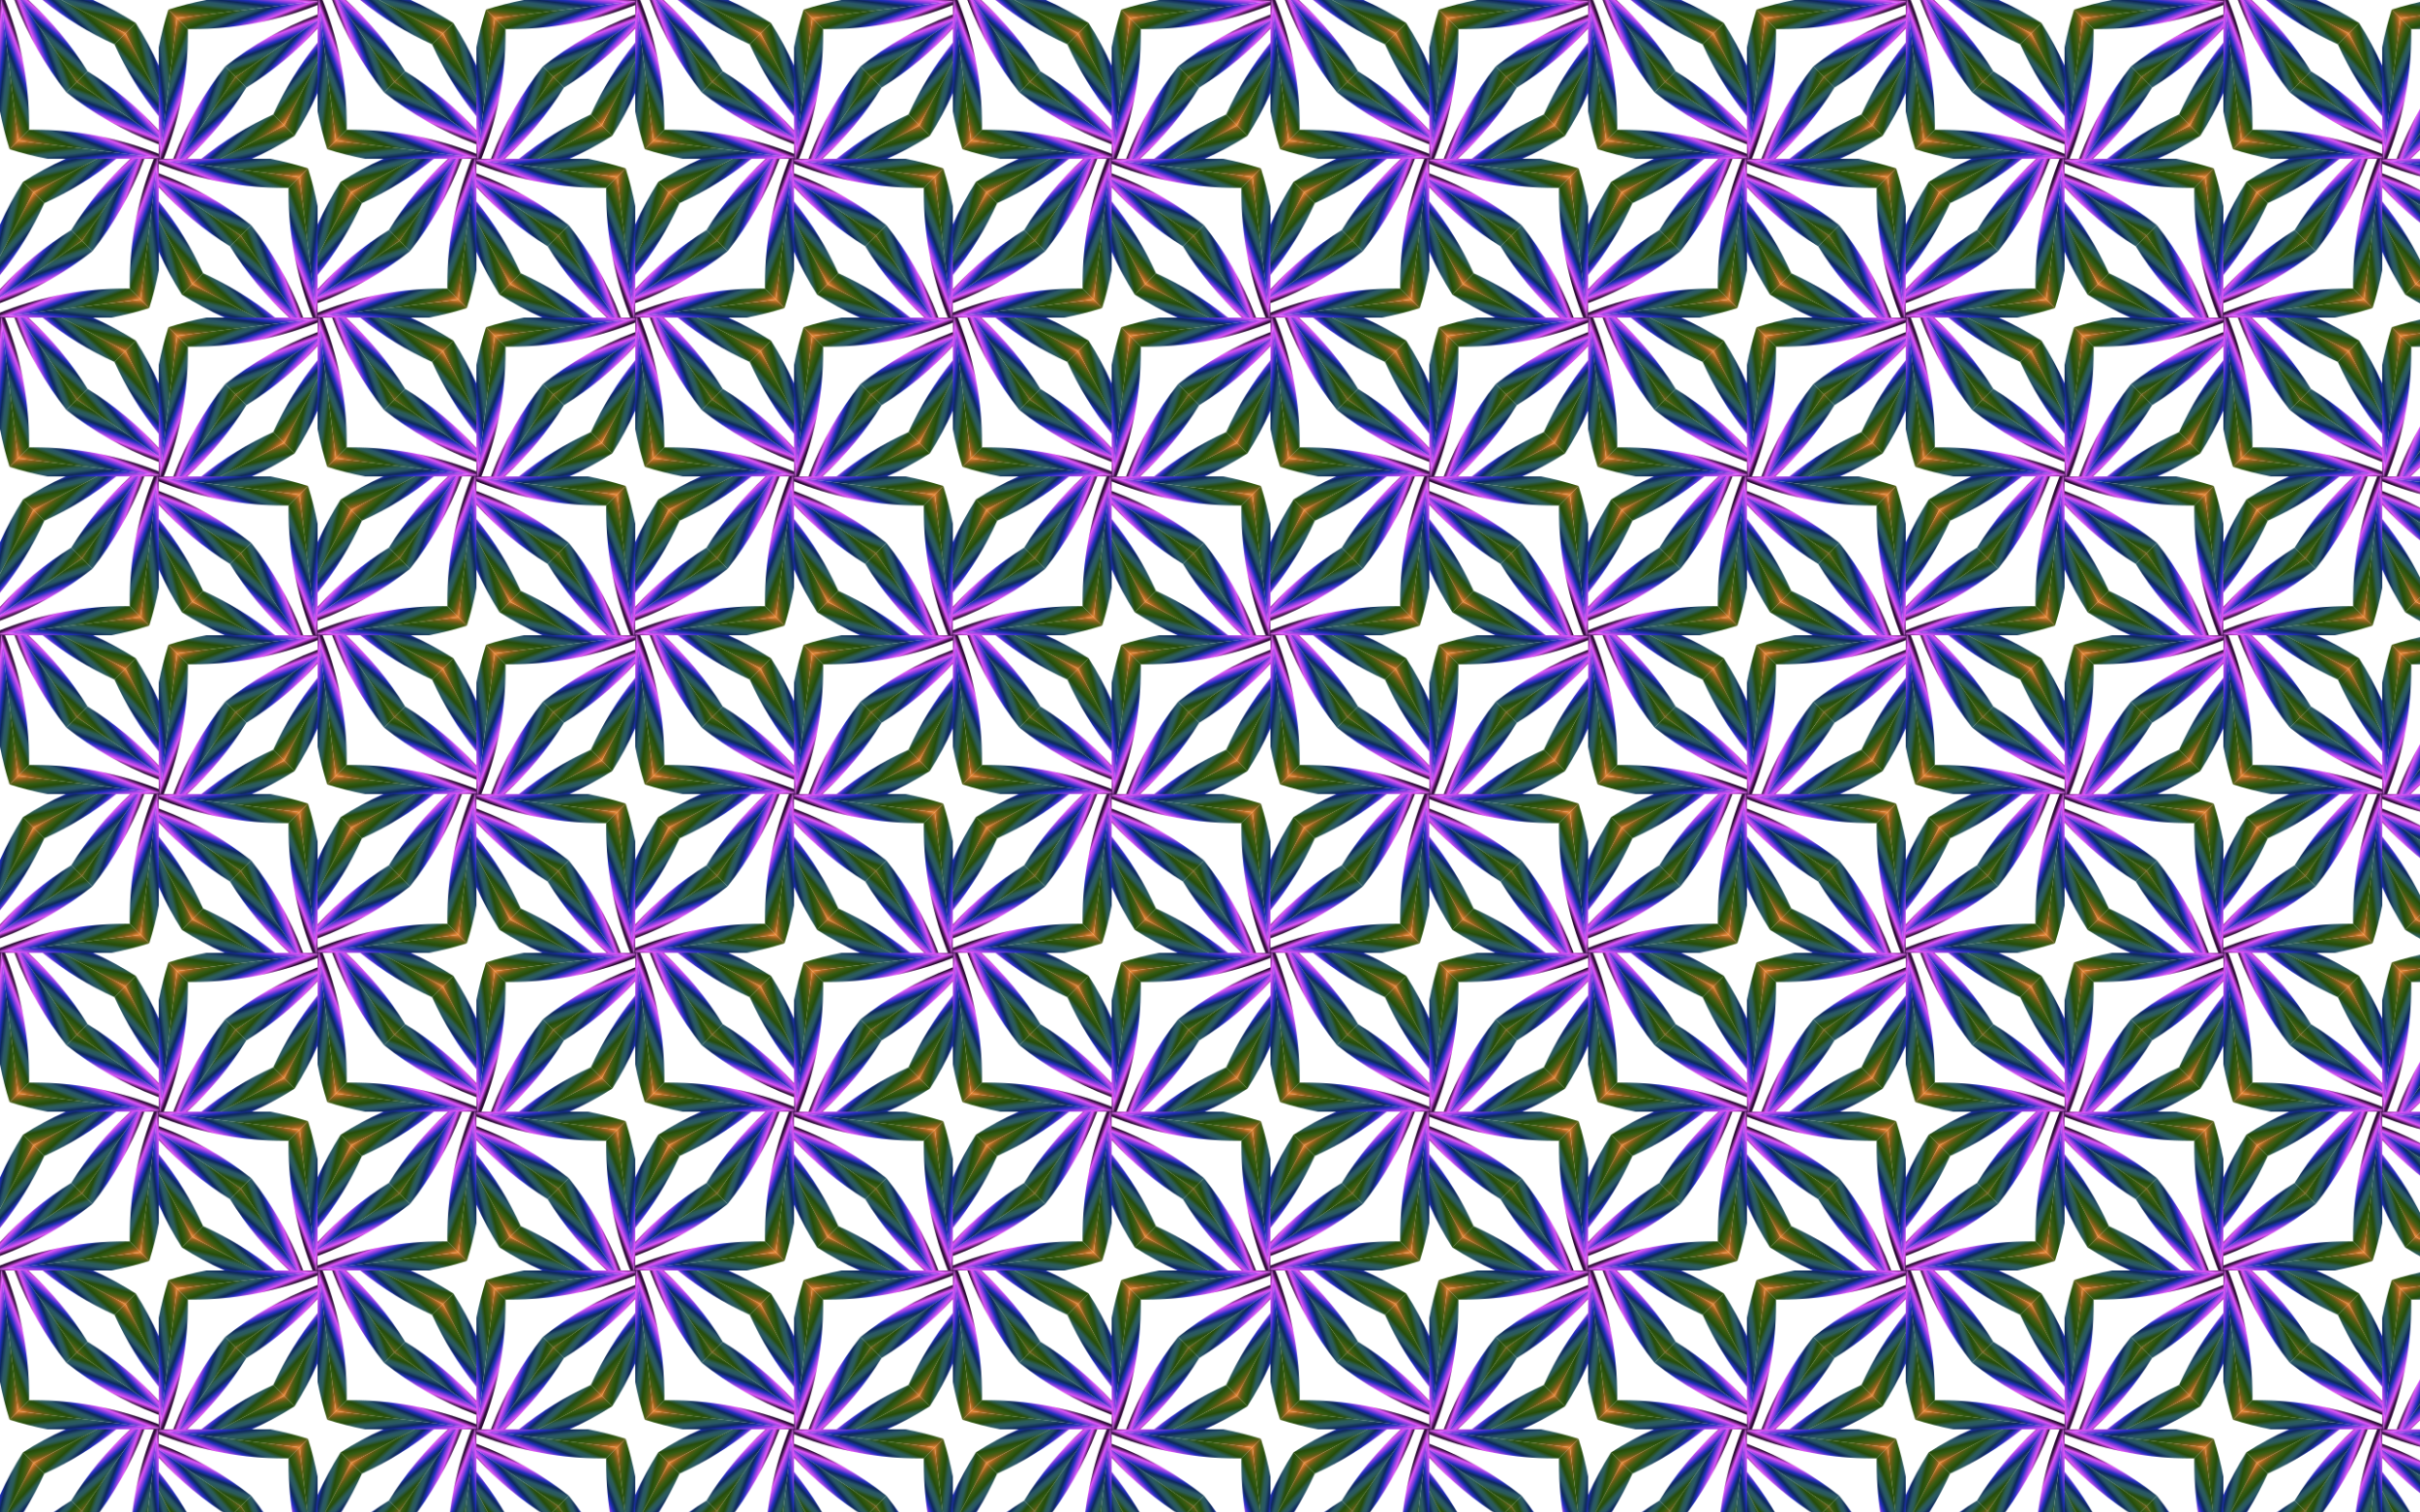<?xml version="1.0" encoding="utf-8"?>
<!DOCTYPE svg PUBLIC "-//W3C//DTD SVG 1.1//EN" "http://www.w3.org/Graphics/SVG/1.1/DTD/svg11.dtd">
<svg version="1.1" id="Layer_1" xmlns="http://www.w3.org/2000/svg" xmlns:xlink="http://www.w3.org/1999/xlink" x="0px" y="0px"
	 viewBox="0 0 2560 1600" enable-background="new 0 0 2560 1600" xml:space="preserve">
<pattern  width="335.983" height="335.983" patternUnits="userSpaceOnUse" id="Grid_Pattern_1" viewBox="-0 -335.983 335.983 335.983" overflow="visible">
	<g>
		<polygon fill="none" points="-0,-335.983 335.983,-335.983 335.983,-0 -0,-0 		"/>
		<g>
			<g>
				
					<linearGradient id="SVGID_1_" gradientUnits="userSpaceOnUse" x1="7096.982" y1="-8876.323" x2="7097.982" y2="-8876.323" gradientTransform="matrix(-18.235 48.081 -48.081 -18.235 -297269.188 -503285)">
					<stop  offset="0" style="stop-color:#2D0B38"/>
					<stop  offset="0.068" style="stop-color:#E257F9"/>
					<stop  offset="0.136" style="stop-color:#813EDD"/>
					<stop  offset="0.192" style="stop-color:#202FBE"/>
					<stop  offset="0.256" style="stop-color:#0D285B"/>
					<stop  offset="0.328" style="stop-color:#2A5867"/>
					<stop  offset="0.389" style="stop-color:#2C5D58"/>
					<stop  offset="0.462" style="stop-color:#264C0A"/>
					<stop  offset="0.529" style="stop-color:#325B11"/>
					<stop  offset="0.597" style="stop-color:#5B5C14"/>
					<stop  offset="0.658" style="stop-color:#96621C"/>
					<stop  offset="0.724" style="stop-color:#EA8536"/>
					<stop  offset="0.794" style="stop-color:#FFF94C"/>
					<stop  offset="0.867" style="stop-color:#E55322"/>
					<stop  offset="0.937" style="stop-color:#72180A"/>
					<stop  offset="1" style="stop-color:#2B0401"/>
				</linearGradient>
				<path fill="url(#SVGID_1_)" d="M167.991-169.042v-4.216c-1.777-0.709-3.561-1.407-5.357-2.087
					c-41.877-15.881-84.879-23.407-127.157-23.409c-1.592-0-3.18,0.033-4.769,0.054l-11.582,11.582
					L167.991-169.042z"/>
				
					<linearGradient id="SVGID_2_" gradientUnits="userSpaceOnUse" x1="6802.114" y1="-8803.547" x2="6803.114" y2="-8803.547" gradientTransform="matrix(-6.198 -51.048 -51.048 6.198 -407147.344 401643.094)">
					<stop  offset="0" style="stop-color:#2D0B38"/>
					<stop  offset="0.068" style="stop-color:#E257F9"/>
					<stop  offset="0.136" style="stop-color:#813EDD"/>
					<stop  offset="0.192" style="stop-color:#202FBE"/>
					<stop  offset="0.256" style="stop-color:#0D285B"/>
					<stop  offset="0.328" style="stop-color:#2A5867"/>
					<stop  offset="0.389" style="stop-color:#2C5D58"/>
					<stop  offset="0.462" style="stop-color:#264C0A"/>
					<stop  offset="0.529" style="stop-color:#325B11"/>
					<stop  offset="0.597" style="stop-color:#5B5C14"/>
					<stop  offset="0.658" style="stop-color:#96621C"/>
					<stop  offset="0.724" style="stop-color:#EA8536"/>
					<stop  offset="0.794" style="stop-color:#FFF94C"/>
					<stop  offset="0.867" style="stop-color:#E55322"/>
					<stop  offset="0.937" style="stop-color:#72180A"/>
					<stop  offset="1" style="stop-color:#2B0401"/>
				</linearGradient>
				<path fill="url(#SVGID_2_)" d="M10.122-178.114c13.045,4.121,26.385,7.507,39.964,10.123h117.905v-1.051
					l-148.865-18.076L10.122-178.114z"/>
				
					<linearGradient id="SVGID_3_" gradientUnits="userSpaceOnUse" x1="7129.701" y1="-8975.847" x2="7130.701" y2="-8975.847" gradientTransform="matrix(-38.49 34.099 -34.099 -38.49 -31508.842 -588834.188)">
					<stop  offset="0" style="stop-color:#2D0B38"/>
					<stop  offset="0.068" style="stop-color:#E257F9"/>
					<stop  offset="0.136" style="stop-color:#813EDD"/>
					<stop  offset="0.192" style="stop-color:#202FBE"/>
					<stop  offset="0.256" style="stop-color:#0D285B"/>
					<stop  offset="0.328" style="stop-color:#2A5867"/>
					<stop  offset="0.389" style="stop-color:#2C5D58"/>
					<stop  offset="0.462" style="stop-color:#264C0A"/>
					<stop  offset="0.529" style="stop-color:#325B11"/>
					<stop  offset="0.597" style="stop-color:#5B5C14"/>
					<stop  offset="0.658" style="stop-color:#96621C"/>
					<stop  offset="0.724" style="stop-color:#EA8536"/>
					<stop  offset="0.794" style="stop-color:#FFF94C"/>
					<stop  offset="0.867" style="stop-color:#E55322"/>
					<stop  offset="0.937" style="stop-color:#72180A"/>
					<stop  offset="1" style="stop-color:#2B0401"/>
				</linearGradient>
				<path fill="url(#SVGID_3_)" d="M167.991-198.126c-22.711-24.74-48.129-45.575-75.397-62.46l-11.269,11.269
					l86.666,59.821V-198.126z"/>
				
					<linearGradient id="SVGID_4_" gradientUnits="userSpaceOnUse" x1="6727.018" y1="-8876.562" x2="6728.018" y2="-8876.562" gradientTransform="matrix(18.235 -48.081 -48.081 -18.235 -549342.188 161376.906)">
					<stop  offset="0" style="stop-color:#2D0B38"/>
					<stop  offset="0.068" style="stop-color:#E257F9"/>
					<stop  offset="0.136" style="stop-color:#813EDD"/>
					<stop  offset="0.192" style="stop-color:#202FBE"/>
					<stop  offset="0.256" style="stop-color:#0D285B"/>
					<stop  offset="0.328" style="stop-color:#2A5867"/>
					<stop  offset="0.389" style="stop-color:#2C5D58"/>
					<stop  offset="0.462" style="stop-color:#264C0A"/>
					<stop  offset="0.529" style="stop-color:#325B11"/>
					<stop  offset="0.597" style="stop-color:#5B5C14"/>
					<stop  offset="0.658" style="stop-color:#96621C"/>
					<stop  offset="0.724" style="stop-color:#EA8536"/>
					<stop  offset="0.794" style="stop-color:#FFF94C"/>
					<stop  offset="0.867" style="stop-color:#E55322"/>
					<stop  offset="0.937" style="stop-color:#72180A"/>
					<stop  offset="1" style="stop-color:#2B0401"/>
				</linearGradient>
				<path fill="url(#SVGID_4_)" d="M167.991-183.331v-6.165L81.325-249.317l-11.031,11.031
					c28.19,22.328,60.238,40.767,95.656,54.198C166.629-183.829,167.311-183.584,167.991-183.331z"/>
				
					<linearGradient id="SVGID_5_" gradientUnits="userSpaceOnUse" x1="7129.701" y1="-8975.856" x2="7130.701" y2="-8975.856" gradientTransform="matrix(-38.49 34.099 -34.099 -38.49 -31508.842 -588834.188)">
					<stop  offset="0" style="stop-color:#2D0B38"/>
					<stop  offset="0.068" style="stop-color:#E257F9"/>
					<stop  offset="0.136" style="stop-color:#813EDD"/>
					<stop  offset="0.192" style="stop-color:#202FBE"/>
					<stop  offset="0.256" style="stop-color:#0D285B"/>
					<stop  offset="0.328" style="stop-color:#2A5867"/>
					<stop  offset="0.389" style="stop-color:#2C5D58"/>
					<stop  offset="0.462" style="stop-color:#264C0A"/>
					<stop  offset="0.529" style="stop-color:#325B11"/>
					<stop  offset="0.597" style="stop-color:#5B5C14"/>
					<stop  offset="0.658" style="stop-color:#96621C"/>
					<stop  offset="0.724" style="stop-color:#EA8536"/>
					<stop  offset="0.794" style="stop-color:#FFF94C"/>
					<stop  offset="0.867" style="stop-color:#E55322"/>
					<stop  offset="0.937" style="stop-color:#72180A"/>
					<stop  offset="1" style="stop-color:#2B0401"/>
				</linearGradient>
				<polygon fill="url(#SVGID_5_)" points="167.991,-189.496 81.325,-249.317 81.325,-249.317 167.991,-189.495 				"/>
				
					<linearGradient id="SVGID_6_" gradientUnits="userSpaceOnUse" x1="6727.018" y1="-8876.603" x2="6728.018" y2="-8876.603" gradientTransform="matrix(18.235 -48.081 -48.081 -18.235 -549342.188 161376.906)">
					<stop  offset="0" style="stop-color:#2D0B38"/>
					<stop  offset="0.068" style="stop-color:#E257F9"/>
					<stop  offset="0.136" style="stop-color:#813EDD"/>
					<stop  offset="0.192" style="stop-color:#202FBE"/>
					<stop  offset="0.256" style="stop-color:#0D285B"/>
					<stop  offset="0.328" style="stop-color:#2A5867"/>
					<stop  offset="0.389" style="stop-color:#2C5D58"/>
					<stop  offset="0.462" style="stop-color:#264C0A"/>
					<stop  offset="0.529" style="stop-color:#325B11"/>
					<stop  offset="0.597" style="stop-color:#5B5C14"/>
					<stop  offset="0.658" style="stop-color:#96621C"/>
					<stop  offset="0.724" style="stop-color:#EA8536"/>
					<stop  offset="0.794" style="stop-color:#FFF94C"/>
					<stop  offset="0.867" style="stop-color:#E55322"/>
					<stop  offset="0.937" style="stop-color:#72180A"/>
					<stop  offset="1" style="stop-color:#2B0401"/>
				</linearGradient>
				<polygon fill="url(#SVGID_6_)" points="167.991,-189.496 81.325,-249.317 81.325,-249.317 167.991,-189.495 				"/>
				
					<linearGradient id="SVGID_7_" gradientUnits="userSpaceOnUse" x1="7112.547" y1="-9078.506" x2="7113.547" y2="-9078.506" gradientTransform="matrix(-49.928 12.306 -12.306 -49.928 243566.938 -541079.312)">
					<stop  offset="0" style="stop-color:#2D0B38"/>
					<stop  offset="0.068" style="stop-color:#E257F9"/>
					<stop  offset="0.136" style="stop-color:#813EDD"/>
					<stop  offset="0.192" style="stop-color:#202FBE"/>
					<stop  offset="0.256" style="stop-color:#0D285B"/>
					<stop  offset="0.328" style="stop-color:#2A5867"/>
					<stop  offset="0.389" style="stop-color:#2C5D58"/>
					<stop  offset="0.462" style="stop-color:#264C0A"/>
					<stop  offset="0.529" style="stop-color:#325B11"/>
					<stop  offset="0.597" style="stop-color:#5B5C14"/>
					<stop  offset="0.658" style="stop-color:#96621C"/>
					<stop  offset="0.724" style="stop-color:#EA8536"/>
					<stop  offset="0.794" style="stop-color:#FFF94C"/>
					<stop  offset="0.867" style="stop-color:#E55322"/>
					<stop  offset="0.937" style="stop-color:#72180A"/>
					<stop  offset="1" style="stop-color:#2B0401"/>
				</linearGradient>
				<path fill="url(#SVGID_7_)" d="M132.609-300.601l35.382,67.416v-33.244c-7.097-15.777-15.249-30.866-24.366-45.187
					L132.609-300.601z"/>
				
					<linearGradient id="SVGID_8_" gradientUnits="userSpaceOnUse" x1="6694.299" y1="-8975.643" x2="6695.299" y2="-8975.643" gradientTransform="matrix(38.49 -34.099 -34.099 -38.49 -563592.188 -117449.508)">
					<stop  offset="0" style="stop-color:#2D0B38"/>
					<stop  offset="0.068" style="stop-color:#E257F9"/>
					<stop  offset="0.136" style="stop-color:#813EDD"/>
					<stop  offset="0.192" style="stop-color:#202FBE"/>
					<stop  offset="0.256" style="stop-color:#0D285B"/>
					<stop  offset="0.328" style="stop-color:#2A5867"/>
					<stop  offset="0.389" style="stop-color:#2C5D58"/>
					<stop  offset="0.462" style="stop-color:#264C0A"/>
					<stop  offset="0.529" style="stop-color:#325B11"/>
					<stop  offset="0.597" style="stop-color:#5B5C14"/>
					<stop  offset="0.658" style="stop-color:#96621C"/>
					<stop  offset="0.724" style="stop-color:#EA8536"/>
					<stop  offset="0.794" style="stop-color:#FFF94C"/>
					<stop  offset="0.867" style="stop-color:#E55322"/>
					<stop  offset="0.937" style="stop-color:#72180A"/>
					<stop  offset="1" style="stop-color:#2B0401"/>
				</linearGradient>
				<path fill="url(#SVGID_8_)" d="M167.991-212.963v-20.222l-35.382-67.416l-11.503,11.503
					C133.245-262.379,148.857-236.781,167.991-212.963z"/>
			</g>
			<g>
				
					<linearGradient id="SVGID_9_" gradientUnits="userSpaceOnUse" x1="6810.334" y1="-8815.905" x2="6811.334" y2="-8815.905" gradientTransform="matrix(48.081 18.235 -18.235 48.081 -488065 299591.188)">
					<stop  offset="0" style="stop-color:#2D0B38"/>
					<stop  offset="0.068" style="stop-color:#E257F9"/>
					<stop  offset="0.136" style="stop-color:#813EDD"/>
					<stop  offset="0.192" style="stop-color:#202FBE"/>
					<stop  offset="0.256" style="stop-color:#0D285B"/>
					<stop  offset="0.328" style="stop-color:#2A5867"/>
					<stop  offset="0.389" style="stop-color:#2C5D58"/>
					<stop  offset="0.462" style="stop-color:#264C0A"/>
					<stop  offset="0.529" style="stop-color:#325B11"/>
					<stop  offset="0.597" style="stop-color:#5B5C14"/>
					<stop  offset="0.658" style="stop-color:#96621C"/>
					<stop  offset="0.724" style="stop-color:#EA8536"/>
					<stop  offset="0.794" style="stop-color:#FFF94C"/>
					<stop  offset="0.867" style="stop-color:#E55322"/>
					<stop  offset="0.937" style="stop-color:#72180A"/>
					<stop  offset="1" style="stop-color:#2B0401"/>
				</linearGradient>
				<path fill="url(#SVGID_9_)" d="M166.94-167.992h-4.216c-0.709,1.777-1.407,3.561-2.087,5.357
					c-15.881,41.877-23.407,84.879-23.409,127.157c-0,1.592,0.033,3.18,0.054,4.769l11.582,11.582
					L166.94-167.992z"/>
				
					<linearGradient id="SVGID_10_" gradientUnits="userSpaceOnUse" x1="7084.006" y1="-8883.262" x2="7085.006" y2="-8883.262" gradientTransform="matrix(-51.048 6.198 6.198 51.048 416863.094 409469.344)">
					<stop  offset="0" style="stop-color:#2D0B38"/>
					<stop  offset="0.068" style="stop-color:#E257F9"/>
					<stop  offset="0.136" style="stop-color:#813EDD"/>
					<stop  offset="0.192" style="stop-color:#202FBE"/>
					<stop  offset="0.256" style="stop-color:#0D285B"/>
					<stop  offset="0.328" style="stop-color:#2A5867"/>
					<stop  offset="0.389" style="stop-color:#2C5D58"/>
					<stop  offset="0.462" style="stop-color:#264C0A"/>
					<stop  offset="0.529" style="stop-color:#325B11"/>
					<stop  offset="0.597" style="stop-color:#5B5C14"/>
					<stop  offset="0.658" style="stop-color:#96621C"/>
					<stop  offset="0.724" style="stop-color:#EA8536"/>
					<stop  offset="0.794" style="stop-color:#FFF94C"/>
					<stop  offset="0.867" style="stop-color:#E55322"/>
					<stop  offset="0.937" style="stop-color:#72180A"/>
					<stop  offset="1" style="stop-color:#2B0401"/>
				</linearGradient>
				<path fill="url(#SVGID_10_)" d="M157.869-10.123c4.121-13.045,7.507-26.385,10.123-39.964v-117.905h-1.051
					l-18.076,148.865L157.869-10.123z"/>
				
					<linearGradient id="SVGID_11_" gradientUnits="userSpaceOnUse" x1="6903.964" y1="-8789.137" x2="6904.964" y2="-8789.137" gradientTransform="matrix(34.099 38.49 -38.49 34.099 -573614.188 33830.84)">
					<stop  offset="0" style="stop-color:#2D0B38"/>
					<stop  offset="0.068" style="stop-color:#E257F9"/>
					<stop  offset="0.136" style="stop-color:#813EDD"/>
					<stop  offset="0.192" style="stop-color:#202FBE"/>
					<stop  offset="0.256" style="stop-color:#0D285B"/>
					<stop  offset="0.328" style="stop-color:#2A5867"/>
					<stop  offset="0.389" style="stop-color:#2C5D58"/>
					<stop  offset="0.462" style="stop-color:#264C0A"/>
					<stop  offset="0.529" style="stop-color:#325B11"/>
					<stop  offset="0.597" style="stop-color:#5B5C14"/>
					<stop  offset="0.658" style="stop-color:#96621C"/>
					<stop  offset="0.724" style="stop-color:#EA8536"/>
					<stop  offset="0.794" style="stop-color:#FFF94C"/>
					<stop  offset="0.867" style="stop-color:#E55322"/>
					<stop  offset="0.937" style="stop-color:#72180A"/>
					<stop  offset="1" style="stop-color:#2B0401"/>
				</linearGradient>
				<path fill="url(#SVGID_11_)" d="M137.857-167.992c-24.74,22.711-45.575,48.129-62.46,75.397l11.269,11.269
					l59.821-86.666H137.857z"/>
				
					<linearGradient id="SVGID_12_" gradientUnits="userSpaceOnUse" x1="7013.666" y1="-8816.145" x2="7014.666" y2="-8816.145" gradientTransform="matrix(-48.081 -18.235 -18.235 48.081 176596.906 551664.188)">
					<stop  offset="0" style="stop-color:#2D0B38"/>
					<stop  offset="0.068" style="stop-color:#E257F9"/>
					<stop  offset="0.136" style="stop-color:#813EDD"/>
					<stop  offset="0.192" style="stop-color:#202FBE"/>
					<stop  offset="0.256" style="stop-color:#0D285B"/>
					<stop  offset="0.328" style="stop-color:#2A5867"/>
					<stop  offset="0.389" style="stop-color:#2C5D58"/>
					<stop  offset="0.462" style="stop-color:#264C0A"/>
					<stop  offset="0.529" style="stop-color:#325B11"/>
					<stop  offset="0.597" style="stop-color:#5B5C14"/>
					<stop  offset="0.658" style="stop-color:#96621C"/>
					<stop  offset="0.724" style="stop-color:#EA8536"/>
					<stop  offset="0.794" style="stop-color:#FFF94C"/>
					<stop  offset="0.867" style="stop-color:#E55322"/>
					<stop  offset="0.937" style="stop-color:#72180A"/>
					<stop  offset="1" style="stop-color:#2B0401"/>
				</linearGradient>
				<path fill="url(#SVGID_12_)" d="M152.652-167.992h-6.165L86.666-81.326L97.697-70.294
					c22.328-28.19,40.767-60.238,54.198-95.656C152.154-166.63,152.399-167.311,152.652-167.992z"/>
				
					<linearGradient id="SVGID_13_" gradientUnits="userSpaceOnUse" x1="6903.964" y1="-8789.147" x2="6904.964" y2="-8789.147" gradientTransform="matrix(34.099 38.49 -38.49 34.099 -573614.188 33830.84)">
					<stop  offset="0" style="stop-color:#2D0B38"/>
					<stop  offset="0.068" style="stop-color:#E257F9"/>
					<stop  offset="0.136" style="stop-color:#813EDD"/>
					<stop  offset="0.192" style="stop-color:#202FBE"/>
					<stop  offset="0.256" style="stop-color:#0D285B"/>
					<stop  offset="0.328" style="stop-color:#2A5867"/>
					<stop  offset="0.389" style="stop-color:#2C5D58"/>
					<stop  offset="0.462" style="stop-color:#264C0A"/>
					<stop  offset="0.529" style="stop-color:#325B11"/>
					<stop  offset="0.597" style="stop-color:#5B5C14"/>
					<stop  offset="0.658" style="stop-color:#96621C"/>
					<stop  offset="0.724" style="stop-color:#EA8536"/>
					<stop  offset="0.794" style="stop-color:#FFF94C"/>
					<stop  offset="0.867" style="stop-color:#E55322"/>
					<stop  offset="0.937" style="stop-color:#72180A"/>
					<stop  offset="1" style="stop-color:#2B0401"/>
				</linearGradient>
				<polygon fill="url(#SVGID_13_)" points="146.486,-167.992 86.665,-81.326 86.666,-81.326 146.487,-167.992 				"/>
				
					<linearGradient id="SVGID_14_" gradientUnits="userSpaceOnUse" x1="7013.666" y1="-8816.185" x2="7014.666" y2="-8816.185" gradientTransform="matrix(-48.081 -18.235 -18.235 48.081 176596.906 551664.188)">
					<stop  offset="0" style="stop-color:#2D0B38"/>
					<stop  offset="0.068" style="stop-color:#E257F9"/>
					<stop  offset="0.136" style="stop-color:#813EDD"/>
					<stop  offset="0.192" style="stop-color:#202FBE"/>
					<stop  offset="0.256" style="stop-color:#0D285B"/>
					<stop  offset="0.328" style="stop-color:#2A5867"/>
					<stop  offset="0.389" style="stop-color:#2C5D58"/>
					<stop  offset="0.462" style="stop-color:#264C0A"/>
					<stop  offset="0.529" style="stop-color:#325B11"/>
					<stop  offset="0.597" style="stop-color:#5B5C14"/>
					<stop  offset="0.658" style="stop-color:#96621C"/>
					<stop  offset="0.724" style="stop-color:#EA8536"/>
					<stop  offset="0.794" style="stop-color:#FFF94C"/>
					<stop  offset="0.867" style="stop-color:#E55322"/>
					<stop  offset="0.937" style="stop-color:#72180A"/>
					<stop  offset="1" style="stop-color:#2B0401"/>
				</linearGradient>
				<polygon fill="url(#SVGID_14_)" points="146.486,-167.992 86.665,-81.326 86.666,-81.326 146.487,-167.992 				"/>
				
					<linearGradient id="SVGID_15_" gradientUnits="userSpaceOnUse" x1="6999.435" y1="-8808.278" x2="7000.435" y2="-8808.278" gradientTransform="matrix(12.306 49.928 -49.928 12.306 -525859.312 -241244.938)">
					<stop  offset="0" style="stop-color:#2D0B38"/>
					<stop  offset="0.068" style="stop-color:#E257F9"/>
					<stop  offset="0.136" style="stop-color:#813EDD"/>
					<stop  offset="0.192" style="stop-color:#202FBE"/>
					<stop  offset="0.256" style="stop-color:#0D285B"/>
					<stop  offset="0.328" style="stop-color:#2A5867"/>
					<stop  offset="0.389" style="stop-color:#2C5D58"/>
					<stop  offset="0.462" style="stop-color:#264C0A"/>
					<stop  offset="0.529" style="stop-color:#325B11"/>
					<stop  offset="0.597" style="stop-color:#5B5C14"/>
					<stop  offset="0.658" style="stop-color:#96621C"/>
					<stop  offset="0.724" style="stop-color:#EA8536"/>
					<stop  offset="0.794" style="stop-color:#FFF94C"/>
					<stop  offset="0.867" style="stop-color:#E55322"/>
					<stop  offset="0.937" style="stop-color:#72180A"/>
					<stop  offset="1" style="stop-color:#2B0401"/>
				</linearGradient>
				<path fill="url(#SVGID_15_)" d="M35.382-132.609l67.416-35.382H69.553c-15.777,7.097-30.866,15.249-45.187,24.366
					L35.382-132.609z"/>
				
					<linearGradient id="SVGID_16_" gradientUnits="userSpaceOnUse" x1="6920.036" y1="-8788.934" x2="6921.036" y2="-8788.934" gradientTransform="matrix(-34.099 -38.49 -38.49 34.099 -102229.508 565914.188)">
					<stop  offset="0" style="stop-color:#2D0B38"/>
					<stop  offset="0.068" style="stop-color:#E257F9"/>
					<stop  offset="0.136" style="stop-color:#813EDD"/>
					<stop  offset="0.192" style="stop-color:#202FBE"/>
					<stop  offset="0.256" style="stop-color:#0D285B"/>
					<stop  offset="0.328" style="stop-color:#2A5867"/>
					<stop  offset="0.389" style="stop-color:#2C5D58"/>
					<stop  offset="0.462" style="stop-color:#264C0A"/>
					<stop  offset="0.529" style="stop-color:#325B11"/>
					<stop  offset="0.597" style="stop-color:#5B5C14"/>
					<stop  offset="0.658" style="stop-color:#96621C"/>
					<stop  offset="0.724" style="stop-color:#EA8536"/>
					<stop  offset="0.794" style="stop-color:#FFF94C"/>
					<stop  offset="0.867" style="stop-color:#E55322"/>
					<stop  offset="0.937" style="stop-color:#72180A"/>
					<stop  offset="1" style="stop-color:#2B0401"/>
				</linearGradient>
				<path fill="url(#SVGID_16_)" d="M123.019-167.992h-20.222L35.382-132.609l11.503,11.503
					C73.604-133.245,99.201-148.858,123.019-167.992z"/>
			</g>
			<g>
				
					<linearGradient id="SVGID_17_" gradientUnits="userSpaceOnUse" x1="6749.916" y1="-9102.554" x2="6750.916" y2="-9102.554" gradientTransform="matrix(18.235 -48.081 48.081 18.235 314811.188 490387)">
					<stop  offset="0" style="stop-color:#2D0B38"/>
					<stop  offset="0.068" style="stop-color:#E257F9"/>
					<stop  offset="0.136" style="stop-color:#813EDD"/>
					<stop  offset="0.192" style="stop-color:#202FBE"/>
					<stop  offset="0.256" style="stop-color:#0D285B"/>
					<stop  offset="0.328" style="stop-color:#2A5867"/>
					<stop  offset="0.389" style="stop-color:#2C5D58"/>
					<stop  offset="0.462" style="stop-color:#264C0A"/>
					<stop  offset="0.529" style="stop-color:#325B11"/>
					<stop  offset="0.597" style="stop-color:#5B5C14"/>
					<stop  offset="0.658" style="stop-color:#96621C"/>
					<stop  offset="0.724" style="stop-color:#EA8536"/>
					<stop  offset="0.794" style="stop-color:#FFF94C"/>
					<stop  offset="0.867" style="stop-color:#E55322"/>
					<stop  offset="0.937" style="stop-color:#72180A"/>
					<stop  offset="1" style="stop-color:#2B0401"/>
				</linearGradient>
				<path fill="url(#SVGID_17_)" d="M167.991-166.941v4.216c1.777,0.709,3.561,1.407,5.357,2.087
					c41.877,15.881,84.879,23.407,127.157,23.409c1.592,0,3.18-0.033,4.769-0.054l11.582-11.582
					L167.991-166.941z"/>
				
					<linearGradient id="SVGID_18_" gradientUnits="userSpaceOnUse" x1="7004.291" y1="-9165.154" x2="7005.291" y2="-9165.154" gradientTransform="matrix(6.198 51.048 51.048 -6.198 424689.344 -414541.094)">
					<stop  offset="0" style="stop-color:#2D0B38"/>
					<stop  offset="0.068" style="stop-color:#E257F9"/>
					<stop  offset="0.136" style="stop-color:#813EDD"/>
					<stop  offset="0.192" style="stop-color:#202FBE"/>
					<stop  offset="0.256" style="stop-color:#0D285B"/>
					<stop  offset="0.328" style="stop-color:#2A5867"/>
					<stop  offset="0.389" style="stop-color:#2C5D58"/>
					<stop  offset="0.462" style="stop-color:#264C0A"/>
					<stop  offset="0.529" style="stop-color:#325B11"/>
					<stop  offset="0.597" style="stop-color:#5B5C14"/>
					<stop  offset="0.658" style="stop-color:#96621C"/>
					<stop  offset="0.724" style="stop-color:#EA8536"/>
					<stop  offset="0.794" style="stop-color:#FFF94C"/>
					<stop  offset="0.867" style="stop-color:#E55322"/>
					<stop  offset="0.937" style="stop-color:#72180A"/>
					<stop  offset="1" style="stop-color:#2B0401"/>
				</linearGradient>
				<path fill="url(#SVGID_18_)" d="M325.86-157.869c-13.045-4.121-26.385-7.507-39.964-10.123H167.991v1.051
					l148.865,18.076L325.86-157.869z"/>
				
					<linearGradient id="SVGID_19_" gradientUnits="userSpaceOnUse" x1="6717.255" y1="-9014.874" x2="6718.255" y2="-9014.874" gradientTransform="matrix(38.49 -34.099 34.099 38.49 49050.84 575936.188)">
					<stop  offset="0" style="stop-color:#2D0B38"/>
					<stop  offset="0.068" style="stop-color:#E257F9"/>
					<stop  offset="0.136" style="stop-color:#813EDD"/>
					<stop  offset="0.192" style="stop-color:#202FBE"/>
					<stop  offset="0.256" style="stop-color:#0D285B"/>
					<stop  offset="0.328" style="stop-color:#2A5867"/>
					<stop  offset="0.389" style="stop-color:#2C5D58"/>
					<stop  offset="0.462" style="stop-color:#264C0A"/>
					<stop  offset="0.529" style="stop-color:#325B11"/>
					<stop  offset="0.597" style="stop-color:#5B5C14"/>
					<stop  offset="0.658" style="stop-color:#96621C"/>
					<stop  offset="0.724" style="stop-color:#EA8536"/>
					<stop  offset="0.794" style="stop-color:#FFF94C"/>
					<stop  offset="0.867" style="stop-color:#E55322"/>
					<stop  offset="0.937" style="stop-color:#72180A"/>
					<stop  offset="1" style="stop-color:#2B0401"/>
				</linearGradient>
				<path fill="url(#SVGID_19_)" d="M167.991-137.858c22.711,24.74,48.129,45.575,75.397,62.46l11.269-11.269
					l-86.666-59.821V-137.858z"/>
				
					<linearGradient id="SVGID_20_" gradientUnits="userSpaceOnUse" x1="7074.084" y1="-9102.793" x2="7075.084" y2="-9102.793" gradientTransform="matrix(-18.235 48.081 48.081 18.235 566884.188 -174274.906)">
					<stop  offset="0" style="stop-color:#2D0B38"/>
					<stop  offset="0.068" style="stop-color:#E257F9"/>
					<stop  offset="0.136" style="stop-color:#813EDD"/>
					<stop  offset="0.192" style="stop-color:#202FBE"/>
					<stop  offset="0.256" style="stop-color:#0D285B"/>
					<stop  offset="0.328" style="stop-color:#2A5867"/>
					<stop  offset="0.389" style="stop-color:#2C5D58"/>
					<stop  offset="0.462" style="stop-color:#264C0A"/>
					<stop  offset="0.529" style="stop-color:#325B11"/>
					<stop  offset="0.597" style="stop-color:#5B5C14"/>
					<stop  offset="0.658" style="stop-color:#96621C"/>
					<stop  offset="0.724" style="stop-color:#EA8536"/>
					<stop  offset="0.794" style="stop-color:#FFF94C"/>
					<stop  offset="0.867" style="stop-color:#E55322"/>
					<stop  offset="0.937" style="stop-color:#72180A"/>
					<stop  offset="1" style="stop-color:#2B0401"/>
				</linearGradient>
				<path fill="url(#SVGID_20_)" d="M167.991-152.653v6.165l86.666,59.822l11.031-11.031
					c-28.19-22.328-60.238-40.767-95.656-54.198C169.353-152.154,168.672-152.399,167.991-152.653z"/>
				
					<linearGradient id="SVGID_21_" gradientUnits="userSpaceOnUse" x1="6717.255" y1="-9014.884" x2="6718.255" y2="-9014.884" gradientTransform="matrix(38.49 -34.099 34.099 38.49 49050.84 575936.188)">
					<stop  offset="0" style="stop-color:#2D0B38"/>
					<stop  offset="0.068" style="stop-color:#E257F9"/>
					<stop  offset="0.136" style="stop-color:#813EDD"/>
					<stop  offset="0.192" style="stop-color:#202FBE"/>
					<stop  offset="0.256" style="stop-color:#0D285B"/>
					<stop  offset="0.328" style="stop-color:#2A5867"/>
					<stop  offset="0.389" style="stop-color:#2C5D58"/>
					<stop  offset="0.462" style="stop-color:#264C0A"/>
					<stop  offset="0.529" style="stop-color:#325B11"/>
					<stop  offset="0.597" style="stop-color:#5B5C14"/>
					<stop  offset="0.658" style="stop-color:#96621C"/>
					<stop  offset="0.724" style="stop-color:#EA8536"/>
					<stop  offset="0.794" style="stop-color:#FFF94C"/>
					<stop  offset="0.867" style="stop-color:#E55322"/>
					<stop  offset="0.937" style="stop-color:#72180A"/>
					<stop  offset="1" style="stop-color:#2B0401"/>
				</linearGradient>
				<polygon fill="url(#SVGID_21_)" points="167.991,-146.487 254.657,-86.666 254.657,-86.666 167.991,-146.488 				"/>
				
					<linearGradient id="SVGID_22_" gradientUnits="userSpaceOnUse" x1="7074.084" y1="-9102.834" x2="7075.084" y2="-9102.834" gradientTransform="matrix(-18.235 48.081 48.081 18.235 566884.188 -174274.906)">
					<stop  offset="0" style="stop-color:#2D0B38"/>
					<stop  offset="0.068" style="stop-color:#E257F9"/>
					<stop  offset="0.136" style="stop-color:#813EDD"/>
					<stop  offset="0.192" style="stop-color:#202FBE"/>
					<stop  offset="0.256" style="stop-color:#0D285B"/>
					<stop  offset="0.328" style="stop-color:#2A5867"/>
					<stop  offset="0.389" style="stop-color:#2C5D58"/>
					<stop  offset="0.462" style="stop-color:#264C0A"/>
					<stop  offset="0.529" style="stop-color:#325B11"/>
					<stop  offset="0.597" style="stop-color:#5B5C14"/>
					<stop  offset="0.658" style="stop-color:#96621C"/>
					<stop  offset="0.724" style="stop-color:#EA8536"/>
					<stop  offset="0.794" style="stop-color:#FFF94C"/>
					<stop  offset="0.867" style="stop-color:#E55322"/>
					<stop  offset="0.937" style="stop-color:#72180A"/>
					<stop  offset="1" style="stop-color:#2B0401"/>
				</linearGradient>
				<polygon fill="url(#SVGID_22_)" points="167.991,-146.487 254.657,-86.666 254.657,-86.666 167.991,-146.488 				"/>
				
					<linearGradient id="SVGID_23_" gradientUnits="userSpaceOnUse" x1="6729.207" y1="-8921.39" x2="6730.208" y2="-8921.39" gradientTransform="matrix(49.928 -12.306 12.306 49.928 -226024.938 528181.312)">
					<stop  offset="0" style="stop-color:#2D0B38"/>
					<stop  offset="0.068" style="stop-color:#E257F9"/>
					<stop  offset="0.136" style="stop-color:#813EDD"/>
					<stop  offset="0.192" style="stop-color:#202FBE"/>
					<stop  offset="0.256" style="stop-color:#0D285B"/>
					<stop  offset="0.328" style="stop-color:#2A5867"/>
					<stop  offset="0.389" style="stop-color:#2C5D58"/>
					<stop  offset="0.462" style="stop-color:#264C0A"/>
					<stop  offset="0.529" style="stop-color:#325B11"/>
					<stop  offset="0.597" style="stop-color:#5B5C14"/>
					<stop  offset="0.658" style="stop-color:#96621C"/>
					<stop  offset="0.724" style="stop-color:#EA8536"/>
					<stop  offset="0.794" style="stop-color:#FFF94C"/>
					<stop  offset="0.867" style="stop-color:#E55322"/>
					<stop  offset="0.937" style="stop-color:#72180A"/>
					<stop  offset="1" style="stop-color:#2B0401"/>
				</linearGradient>
				<path fill="url(#SVGID_23_)" d="M203.374-35.383l-35.382-67.416v33.244c7.097,15.777,15.249,30.866,24.366,45.187
					L203.374-35.383z"/>
				
					<linearGradient id="SVGID_24_" gradientUnits="userSpaceOnUse" x1="7106.745" y1="-9014.67" x2="7107.745" y2="-9014.67" gradientTransform="matrix(-38.49 34.099 34.099 38.49 581134.188 104551.508)">
					<stop  offset="0" style="stop-color:#2D0B38"/>
					<stop  offset="0.068" style="stop-color:#E257F9"/>
					<stop  offset="0.136" style="stop-color:#813EDD"/>
					<stop  offset="0.192" style="stop-color:#202FBE"/>
					<stop  offset="0.256" style="stop-color:#0D285B"/>
					<stop  offset="0.328" style="stop-color:#2A5867"/>
					<stop  offset="0.389" style="stop-color:#2C5D58"/>
					<stop  offset="0.462" style="stop-color:#264C0A"/>
					<stop  offset="0.529" style="stop-color:#325B11"/>
					<stop  offset="0.597" style="stop-color:#5B5C14"/>
					<stop  offset="0.658" style="stop-color:#96621C"/>
					<stop  offset="0.724" style="stop-color:#EA8536"/>
					<stop  offset="0.794" style="stop-color:#FFF94C"/>
					<stop  offset="0.867" style="stop-color:#E55322"/>
					<stop  offset="0.937" style="stop-color:#72180A"/>
					<stop  offset="1" style="stop-color:#2B0401"/>
				</linearGradient>
				<path fill="url(#SVGID_24_)" d="M167.991-123.02v20.222l35.382,67.416l11.503-11.503
					C202.738-73.605,187.125-99.202,167.991-123.02z"/>
			</g>
			<g>
				
					<linearGradient id="SVGID_25_" gradientUnits="userSpaceOnUse" x1="7036.565" y1="-9162.972" x2="7037.565" y2="-9162.972" gradientTransform="matrix(-48.081 -18.235 18.235 -48.081 505607 -312489.188)">
					<stop  offset="0" style="stop-color:#2D0B38"/>
					<stop  offset="0.068" style="stop-color:#E257F9"/>
					<stop  offset="0.136" style="stop-color:#813EDD"/>
					<stop  offset="0.192" style="stop-color:#202FBE"/>
					<stop  offset="0.256" style="stop-color:#0D285B"/>
					<stop  offset="0.328" style="stop-color:#2A5867"/>
					<stop  offset="0.389" style="stop-color:#2C5D58"/>
					<stop  offset="0.462" style="stop-color:#264C0A"/>
					<stop  offset="0.529" style="stop-color:#325B11"/>
					<stop  offset="0.597" style="stop-color:#5B5C14"/>
					<stop  offset="0.658" style="stop-color:#96621C"/>
					<stop  offset="0.724" style="stop-color:#EA8536"/>
					<stop  offset="0.794" style="stop-color:#FFF94C"/>
					<stop  offset="0.867" style="stop-color:#E55322"/>
					<stop  offset="0.937" style="stop-color:#72180A"/>
					<stop  offset="1" style="stop-color:#2B0401"/>
				</linearGradient>
				<path fill="url(#SVGID_25_)" d="M169.042-167.992h4.216c0.709-1.777,1.407-3.561,2.087-5.357
					c15.881-41.877,23.407-84.879,23.409-127.157c0-1.592-0.033-3.18-0.054-4.769l-11.582-11.582
					L169.042-167.992z"/>
				
					<linearGradient id="SVGID_26_" gradientUnits="userSpaceOnUse" x1="6722.399" y1="-9085.44" x2="6723.399" y2="-9085.44" gradientTransform="matrix(51.048 -6.198 -6.198 -51.048 -399321.094 -422367.344)">
					<stop  offset="0" style="stop-color:#2D0B38"/>
					<stop  offset="0.068" style="stop-color:#E257F9"/>
					<stop  offset="0.136" style="stop-color:#813EDD"/>
					<stop  offset="0.192" style="stop-color:#202FBE"/>
					<stop  offset="0.256" style="stop-color:#0D285B"/>
					<stop  offset="0.328" style="stop-color:#2A5867"/>
					<stop  offset="0.389" style="stop-color:#2C5D58"/>
					<stop  offset="0.462" style="stop-color:#264C0A"/>
					<stop  offset="0.529" style="stop-color:#325B11"/>
					<stop  offset="0.597" style="stop-color:#5B5C14"/>
					<stop  offset="0.658" style="stop-color:#96621C"/>
					<stop  offset="0.724" style="stop-color:#EA8536"/>
					<stop  offset="0.794" style="stop-color:#FFF94C"/>
					<stop  offset="0.867" style="stop-color:#E55322"/>
					<stop  offset="0.937" style="stop-color:#72180A"/>
					<stop  offset="1" style="stop-color:#2B0401"/>
				</linearGradient>
				<path fill="url(#SVGID_26_)" d="M178.114-325.861c-4.121,13.045-7.507,26.385-10.123,39.964v117.905h1.051
					l18.076-148.865L178.114-325.861z"/>
				
					<linearGradient id="SVGID_27_" gradientUnits="userSpaceOnUse" x1="6942.992" y1="-9201.584" x2="6943.992" y2="-9201.584" gradientTransform="matrix(-34.099 -38.49 38.49 -34.099 591156.188 -46728.84)">
					<stop  offset="0" style="stop-color:#2D0B38"/>
					<stop  offset="0.068" style="stop-color:#E257F9"/>
					<stop  offset="0.136" style="stop-color:#813EDD"/>
					<stop  offset="0.192" style="stop-color:#202FBE"/>
					<stop  offset="0.256" style="stop-color:#0D285B"/>
					<stop  offset="0.328" style="stop-color:#2A5867"/>
					<stop  offset="0.389" style="stop-color:#2C5D58"/>
					<stop  offset="0.462" style="stop-color:#264C0A"/>
					<stop  offset="0.529" style="stop-color:#325B11"/>
					<stop  offset="0.597" style="stop-color:#5B5C14"/>
					<stop  offset="0.658" style="stop-color:#96621C"/>
					<stop  offset="0.724" style="stop-color:#EA8536"/>
					<stop  offset="0.794" style="stop-color:#FFF94C"/>
					<stop  offset="0.867" style="stop-color:#E55322"/>
					<stop  offset="0.937" style="stop-color:#72180A"/>
					<stop  offset="1" style="stop-color:#2B0401"/>
				</linearGradient>
				<path fill="url(#SVGID_27_)" d="M198.125-167.992c24.74-22.711,45.575-48.129,62.46-75.397l-11.269-11.269
					l-59.821,86.666H198.125z"/>
				
					<linearGradient id="SVGID_28_" gradientUnits="userSpaceOnUse" x1="6787.435" y1="-9163.211" x2="6788.435" y2="-9163.211" gradientTransform="matrix(48.081 18.235 18.235 -48.081 -159054.906 -564562.188)">
					<stop  offset="0" style="stop-color:#2D0B38"/>
					<stop  offset="0.068" style="stop-color:#E257F9"/>
					<stop  offset="0.136" style="stop-color:#813EDD"/>
					<stop  offset="0.192" style="stop-color:#202FBE"/>
					<stop  offset="0.256" style="stop-color:#0D285B"/>
					<stop  offset="0.328" style="stop-color:#2A5867"/>
					<stop  offset="0.389" style="stop-color:#2C5D58"/>
					<stop  offset="0.462" style="stop-color:#264C0A"/>
					<stop  offset="0.529" style="stop-color:#325B11"/>
					<stop  offset="0.597" style="stop-color:#5B5C14"/>
					<stop  offset="0.658" style="stop-color:#96621C"/>
					<stop  offset="0.724" style="stop-color:#EA8536"/>
					<stop  offset="0.794" style="stop-color:#FFF94C"/>
					<stop  offset="0.867" style="stop-color:#E55322"/>
					<stop  offset="0.937" style="stop-color:#72180A"/>
					<stop  offset="1" style="stop-color:#2B0401"/>
				</linearGradient>
				<path fill="url(#SVGID_28_)" d="M183.33-167.992h6.165l59.822-86.666l-11.031-11.031
					c-22.328,28.19-40.767,60.238-54.198,95.656C183.829-169.354,183.583-168.672,183.33-167.992z"/>
				
					<linearGradient id="SVGID_29_" gradientUnits="userSpaceOnUse" x1="6942.992" y1="-9201.593" x2="6943.992" y2="-9201.593" gradientTransform="matrix(-34.099 -38.49 38.49 -34.099 591156.188 -46728.84)">
					<stop  offset="0" style="stop-color:#2D0B38"/>
					<stop  offset="0.068" style="stop-color:#E257F9"/>
					<stop  offset="0.136" style="stop-color:#813EDD"/>
					<stop  offset="0.192" style="stop-color:#202FBE"/>
					<stop  offset="0.256" style="stop-color:#0D285B"/>
					<stop  offset="0.328" style="stop-color:#2A5867"/>
					<stop  offset="0.389" style="stop-color:#2C5D58"/>
					<stop  offset="0.462" style="stop-color:#264C0A"/>
					<stop  offset="0.529" style="stop-color:#325B11"/>
					<stop  offset="0.597" style="stop-color:#5B5C14"/>
					<stop  offset="0.658" style="stop-color:#96621C"/>
					<stop  offset="0.724" style="stop-color:#EA8536"/>
					<stop  offset="0.794" style="stop-color:#FFF94C"/>
					<stop  offset="0.867" style="stop-color:#E55322"/>
					<stop  offset="0.937" style="stop-color:#72180A"/>
					<stop  offset="1" style="stop-color:#2B0401"/>
				</linearGradient>
				<polygon fill="url(#SVGID_29_)" points="189.496,-167.992 249.317,-254.658 249.317,-254.658 189.495,-167.992 				"/>
				
					<linearGradient id="SVGID_30_" gradientUnits="userSpaceOnUse" x1="6787.435" y1="-9163.252" x2="6788.435" y2="-9163.252" gradientTransform="matrix(48.081 18.235 18.235 -48.081 -159054.906 -564562.188)">
					<stop  offset="0" style="stop-color:#2D0B38"/>
					<stop  offset="0.068" style="stop-color:#E257F9"/>
					<stop  offset="0.136" style="stop-color:#813EDD"/>
					<stop  offset="0.192" style="stop-color:#202FBE"/>
					<stop  offset="0.256" style="stop-color:#0D285B"/>
					<stop  offset="0.328" style="stop-color:#2A5867"/>
					<stop  offset="0.389" style="stop-color:#2C5D58"/>
					<stop  offset="0.462" style="stop-color:#264C0A"/>
					<stop  offset="0.529" style="stop-color:#325B11"/>
					<stop  offset="0.597" style="stop-color:#5B5C14"/>
					<stop  offset="0.658" style="stop-color:#96621C"/>
					<stop  offset="0.724" style="stop-color:#EA8536"/>
					<stop  offset="0.794" style="stop-color:#FFF94C"/>
					<stop  offset="0.867" style="stop-color:#E55322"/>
					<stop  offset="0.937" style="stop-color:#72180A"/>
					<stop  offset="1" style="stop-color:#2B0401"/>
				</linearGradient>
				<polygon fill="url(#SVGID_30_)" points="189.496,-167.992 249.317,-254.658 249.317,-254.658 189.495,-167.992 				"/>
				
					<linearGradient id="SVGID_31_" gradientUnits="userSpaceOnUse" x1="6842.319" y1="-9191.618" x2="6843.319" y2="-9191.618" gradientTransform="matrix(-12.306 -49.928 49.928 -12.306 543401.312 228346.938)">
					<stop  offset="0" style="stop-color:#2D0B38"/>
					<stop  offset="0.068" style="stop-color:#E257F9"/>
					<stop  offset="0.136" style="stop-color:#813EDD"/>
					<stop  offset="0.192" style="stop-color:#202FBE"/>
					<stop  offset="0.256" style="stop-color:#0D285B"/>
					<stop  offset="0.328" style="stop-color:#2A5867"/>
					<stop  offset="0.389" style="stop-color:#2C5D58"/>
					<stop  offset="0.462" style="stop-color:#264C0A"/>
					<stop  offset="0.529" style="stop-color:#325B11"/>
					<stop  offset="0.597" style="stop-color:#5B5C14"/>
					<stop  offset="0.658" style="stop-color:#96621C"/>
					<stop  offset="0.724" style="stop-color:#EA8536"/>
					<stop  offset="0.794" style="stop-color:#FFF94C"/>
					<stop  offset="0.867" style="stop-color:#E55322"/>
					<stop  offset="0.937" style="stop-color:#72180A"/>
					<stop  offset="1" style="stop-color:#2B0401"/>
				</linearGradient>
				<path fill="url(#SVGID_31_)" d="M300.601-203.374l-67.416,35.382h33.244c15.777-7.097,30.866-15.249,45.187-24.366
					L300.601-203.374z"/>
				
					<linearGradient id="SVGID_32_" gradientUnits="userSpaceOnUse" x1="6881.008" y1="-9201.38" x2="6882.008" y2="-9201.38" gradientTransform="matrix(34.099 38.49 38.49 -34.099 119771.508 -578812.188)">
					<stop  offset="0" style="stop-color:#2D0B38"/>
					<stop  offset="0.068" style="stop-color:#E257F9"/>
					<stop  offset="0.136" style="stop-color:#813EDD"/>
					<stop  offset="0.192" style="stop-color:#202FBE"/>
					<stop  offset="0.256" style="stop-color:#0D285B"/>
					<stop  offset="0.328" style="stop-color:#2A5867"/>
					<stop  offset="0.389" style="stop-color:#2C5D58"/>
					<stop  offset="0.462" style="stop-color:#264C0A"/>
					<stop  offset="0.529" style="stop-color:#325B11"/>
					<stop  offset="0.597" style="stop-color:#5B5C14"/>
					<stop  offset="0.658" style="stop-color:#96621C"/>
					<stop  offset="0.724" style="stop-color:#EA8536"/>
					<stop  offset="0.794" style="stop-color:#FFF94C"/>
					<stop  offset="0.867" style="stop-color:#E55322"/>
					<stop  offset="0.937" style="stop-color:#72180A"/>
					<stop  offset="1" style="stop-color:#2B0401"/>
				</linearGradient>
				<path fill="url(#SVGID_32_)" d="M212.963-167.992h20.222l67.416-35.382l-11.503-11.503
					C262.378-202.738,236.781-187.126,212.963-167.992z"/>
			</g>
			<g>
				
					<linearGradient id="SVGID_33_" gradientUnits="userSpaceOnUse" x1="7123.191" y1="-8934.557" x2="7124.191" y2="-8934.557" gradientTransform="matrix(-48.081 18.235 18.235 48.081 505439 299423.188)">
					<stop  offset="0" style="stop-color:#2D0B38"/>
					<stop  offset="0.068" style="stop-color:#E257F9"/>
					<stop  offset="0.136" style="stop-color:#813EDD"/>
					<stop  offset="0.192" style="stop-color:#202FBE"/>
					<stop  offset="0.256" style="stop-color:#0D285B"/>
					<stop  offset="0.328" style="stop-color:#2A5867"/>
					<stop  offset="0.389" style="stop-color:#2C5D58"/>
					<stop  offset="0.462" style="stop-color:#264C0A"/>
					<stop  offset="0.529" style="stop-color:#325B11"/>
					<stop  offset="0.597" style="stop-color:#5B5C14"/>
					<stop  offset="0.658" style="stop-color:#96621C"/>
					<stop  offset="0.724" style="stop-color:#EA8536"/>
					<stop  offset="0.794" style="stop-color:#FFF94C"/>
					<stop  offset="0.867" style="stop-color:#E55322"/>
					<stop  offset="0.937" style="stop-color:#72180A"/>
					<stop  offset="1" style="stop-color:#2B0401"/>
				</linearGradient>
				<path fill="url(#SVGID_33_)" d="M1.05-335.983H5.266c0.709,1.777,1.407,3.561,2.087,5.357
					c15.881,41.877,23.407,84.879,23.409,127.157c0,1.592-0.033,3.18-0.054,4.769l-11.582,11.582
					L1.05-335.983z"/>
				
					<linearGradient id="SVGID_34_" gradientUnits="userSpaceOnUse" x1="6751.845" y1="-8842.931" x2="6752.845" y2="-8842.931" gradientTransform="matrix(51.048 6.198 -6.198 51.048 -399489.094 409301.344)">
					<stop  offset="0" style="stop-color:#2D0B38"/>
					<stop  offset="0.068" style="stop-color:#E257F9"/>
					<stop  offset="0.136" style="stop-color:#813EDD"/>
					<stop  offset="0.192" style="stop-color:#202FBE"/>
					<stop  offset="0.256" style="stop-color:#0D285B"/>
					<stop  offset="0.328" style="stop-color:#2A5867"/>
					<stop  offset="0.389" style="stop-color:#2C5D58"/>
					<stop  offset="0.462" style="stop-color:#264C0A"/>
					<stop  offset="0.529" style="stop-color:#325B11"/>
					<stop  offset="0.597" style="stop-color:#5B5C14"/>
					<stop  offset="0.658" style="stop-color:#96621C"/>
					<stop  offset="0.724" style="stop-color:#EA8536"/>
					<stop  offset="0.794" style="stop-color:#FFF94C"/>
					<stop  offset="0.867" style="stop-color:#E55322"/>
					<stop  offset="0.937" style="stop-color:#72180A"/>
					<stop  offset="1" style="stop-color:#2B0401"/>
				</linearGradient>
				<path fill="url(#SVGID_34_)" d="M10.122-178.114c-4.121-13.045-7.507-26.385-10.123-39.964v-117.905h1.051
					l18.076,148.865L10.122-178.114z"/>
				
					<linearGradient id="SVGID_35_" gradientUnits="userSpaceOnUse" x1="7125.846" y1="-9039.589" x2="7126.845" y2="-9039.589" gradientTransform="matrix(-34.099 38.49 38.49 34.099 590988.188 33662.852)">
					<stop  offset="0" style="stop-color:#2D0B38"/>
					<stop  offset="0.068" style="stop-color:#E257F9"/>
					<stop  offset="0.136" style="stop-color:#813EDD"/>
					<stop  offset="0.192" style="stop-color:#202FBE"/>
					<stop  offset="0.256" style="stop-color:#0D285B"/>
					<stop  offset="0.328" style="stop-color:#2A5867"/>
					<stop  offset="0.389" style="stop-color:#2C5D58"/>
					<stop  offset="0.462" style="stop-color:#264C0A"/>
					<stop  offset="0.529" style="stop-color:#325B11"/>
					<stop  offset="0.597" style="stop-color:#5B5C14"/>
					<stop  offset="0.658" style="stop-color:#96621C"/>
					<stop  offset="0.724" style="stop-color:#EA8536"/>
					<stop  offset="0.794" style="stop-color:#FFF94C"/>
					<stop  offset="0.867" style="stop-color:#E55322"/>
					<stop  offset="0.937" style="stop-color:#72180A"/>
					<stop  offset="1" style="stop-color:#2B0401"/>
				</linearGradient>
				<path fill="url(#SVGID_35_)" d="M30.134-335.983c24.74,22.711,45.575,48.129,62.46,75.397l-11.269,11.269
					l-59.821-86.666H30.134z"/>
				
					<linearGradient id="SVGID_36_" gradientUnits="userSpaceOnUse" x1="6700.809" y1="-8934.796" x2="6701.809" y2="-8934.796" gradientTransform="matrix(48.081 -18.235 18.235 48.081 -159222.906 551496.188)">
					<stop  offset="0" style="stop-color:#2D0B38"/>
					<stop  offset="0.068" style="stop-color:#E257F9"/>
					<stop  offset="0.136" style="stop-color:#813EDD"/>
					<stop  offset="0.192" style="stop-color:#202FBE"/>
					<stop  offset="0.256" style="stop-color:#0D285B"/>
					<stop  offset="0.328" style="stop-color:#2A5867"/>
					<stop  offset="0.389" style="stop-color:#2C5D58"/>
					<stop  offset="0.462" style="stop-color:#264C0A"/>
					<stop  offset="0.529" style="stop-color:#325B11"/>
					<stop  offset="0.597" style="stop-color:#5B5C14"/>
					<stop  offset="0.658" style="stop-color:#96621C"/>
					<stop  offset="0.724" style="stop-color:#EA8536"/>
					<stop  offset="0.794" style="stop-color:#FFF94C"/>
					<stop  offset="0.867" style="stop-color:#E55322"/>
					<stop  offset="0.937" style="stop-color:#72180A"/>
					<stop  offset="1" style="stop-color:#2B0401"/>
				</linearGradient>
				<path fill="url(#SVGID_36_)" d="M15.339-335.983h6.165l59.822,86.666l-11.031,11.031
					c-22.328-28.19-40.767-60.238-54.198-95.656C15.837-334.621,15.592-335.303,15.339-335.983z"/>
				
					<linearGradient id="SVGID_37_" gradientUnits="userSpaceOnUse" x1="7125.846" y1="-9039.599" x2="7126.845" y2="-9039.599" gradientTransform="matrix(-34.099 38.49 38.49 34.099 590988.188 33662.852)">
					<stop  offset="0" style="stop-color:#2D0B38"/>
					<stop  offset="0.068" style="stop-color:#E257F9"/>
					<stop  offset="0.136" style="stop-color:#813EDD"/>
					<stop  offset="0.192" style="stop-color:#202FBE"/>
					<stop  offset="0.256" style="stop-color:#0D285B"/>
					<stop  offset="0.328" style="stop-color:#2A5867"/>
					<stop  offset="0.389" style="stop-color:#2C5D58"/>
					<stop  offset="0.462" style="stop-color:#264C0A"/>
					<stop  offset="0.529" style="stop-color:#325B11"/>
					<stop  offset="0.597" style="stop-color:#5B5C14"/>
					<stop  offset="0.658" style="stop-color:#96621C"/>
					<stop  offset="0.724" style="stop-color:#EA8536"/>
					<stop  offset="0.794" style="stop-color:#FFF94C"/>
					<stop  offset="0.867" style="stop-color:#E55322"/>
					<stop  offset="0.937" style="stop-color:#72180A"/>
					<stop  offset="1" style="stop-color:#2B0401"/>
				</linearGradient>
				<polygon fill="url(#SVGID_37_)" points="21.504,-335.983 81.325,-249.317 81.325,-249.317 21.503,-335.983 				"/>
				
					<linearGradient id="SVGID_38_" gradientUnits="userSpaceOnUse" x1="6700.809" y1="-8934.837" x2="6701.809" y2="-8934.837" gradientTransform="matrix(48.081 -18.235 18.235 48.081 -159222.906 551496.188)">
					<stop  offset="0" style="stop-color:#2D0B38"/>
					<stop  offset="0.068" style="stop-color:#E257F9"/>
					<stop  offset="0.136" style="stop-color:#813EDD"/>
					<stop  offset="0.192" style="stop-color:#202FBE"/>
					<stop  offset="0.256" style="stop-color:#0D285B"/>
					<stop  offset="0.328" style="stop-color:#2A5867"/>
					<stop  offset="0.389" style="stop-color:#2C5D58"/>
					<stop  offset="0.462" style="stop-color:#264C0A"/>
					<stop  offset="0.529" style="stop-color:#325B11"/>
					<stop  offset="0.597" style="stop-color:#5B5C14"/>
					<stop  offset="0.658" style="stop-color:#96621C"/>
					<stop  offset="0.724" style="stop-color:#EA8536"/>
					<stop  offset="0.794" style="stop-color:#FFF94C"/>
					<stop  offset="0.867" style="stop-color:#E55322"/>
					<stop  offset="0.937" style="stop-color:#72180A"/>
					<stop  offset="1" style="stop-color:#2B0401"/>
				</linearGradient>
				<polygon fill="url(#SVGID_38_)" points="21.504,-335.983 81.325,-249.317 81.325,-249.317 21.503,-335.983 				"/>
				
					<linearGradient id="SVGID_39_" gradientUnits="userSpaceOnUse" x1="7079.511" y1="-9133.155" x2="7080.511" y2="-9133.155" gradientTransform="matrix(-12.306 49.928 49.928 12.306 543233.312 -241412.938)">
					<stop  offset="0" style="stop-color:#2D0B38"/>
					<stop  offset="0.068" style="stop-color:#E257F9"/>
					<stop  offset="0.136" style="stop-color:#813EDD"/>
					<stop  offset="0.192" style="stop-color:#202FBE"/>
					<stop  offset="0.256" style="stop-color:#0D285B"/>
					<stop  offset="0.328" style="stop-color:#2A5867"/>
					<stop  offset="0.389" style="stop-color:#2C5D58"/>
					<stop  offset="0.462" style="stop-color:#264C0A"/>
					<stop  offset="0.529" style="stop-color:#325B11"/>
					<stop  offset="0.597" style="stop-color:#5B5C14"/>
					<stop  offset="0.658" style="stop-color:#96621C"/>
					<stop  offset="0.724" style="stop-color:#EA8536"/>
					<stop  offset="0.794" style="stop-color:#FFF94C"/>
					<stop  offset="0.867" style="stop-color:#E55322"/>
					<stop  offset="0.937" style="stop-color:#72180A"/>
					<stop  offset="1" style="stop-color:#2B0401"/>
				</linearGradient>
				<path fill="url(#SVGID_39_)" d="M132.609-300.601l-67.416-35.382h33.244c15.777,7.097,30.866,15.249,45.187,24.366
					L132.609-300.601z"/>
				
					<linearGradient id="SVGID_40_" gradientUnits="userSpaceOnUse" x1="6698.155" y1="-9039.386" x2="6699.154" y2="-9039.386" gradientTransform="matrix(34.099 -38.49 38.49 34.099 119603.516 565746.188)">
					<stop  offset="0" style="stop-color:#2D0B38"/>
					<stop  offset="0.068" style="stop-color:#E257F9"/>
					<stop  offset="0.136" style="stop-color:#813EDD"/>
					<stop  offset="0.192" style="stop-color:#202FBE"/>
					<stop  offset="0.256" style="stop-color:#0D285B"/>
					<stop  offset="0.328" style="stop-color:#2A5867"/>
					<stop  offset="0.389" style="stop-color:#2C5D58"/>
					<stop  offset="0.462" style="stop-color:#264C0A"/>
					<stop  offset="0.529" style="stop-color:#325B11"/>
					<stop  offset="0.597" style="stop-color:#5B5C14"/>
					<stop  offset="0.658" style="stop-color:#96621C"/>
					<stop  offset="0.724" style="stop-color:#EA8536"/>
					<stop  offset="0.794" style="stop-color:#FFF94C"/>
					<stop  offset="0.867" style="stop-color:#E55322"/>
					<stop  offset="0.937" style="stop-color:#72180A"/>
					<stop  offset="1" style="stop-color:#2B0401"/>
				</linearGradient>
				<path fill="url(#SVGID_40_)" d="M44.971-335.983H65.193l67.416,35.382l-11.503,11.503
					C94.386-301.237,68.789-316.849,44.971-335.983z"/>
			</g>
			<g>
				
					<linearGradient id="SVGID_41_" gradientUnits="userSpaceOnUse" x1="6978.331" y1="-9189.18" x2="6979.331" y2="-9189.18" gradientTransform="matrix(18.235 48.081 48.081 -18.235 314643.188 -503117)">
					<stop  offset="0" style="stop-color:#2D0B38"/>
					<stop  offset="0.068" style="stop-color:#E257F9"/>
					<stop  offset="0.136" style="stop-color:#813EDD"/>
					<stop  offset="0.192" style="stop-color:#202FBE"/>
					<stop  offset="0.256" style="stop-color:#0D285B"/>
					<stop  offset="0.328" style="stop-color:#2A5867"/>
					<stop  offset="0.389" style="stop-color:#2C5D58"/>
					<stop  offset="0.462" style="stop-color:#264C0A"/>
					<stop  offset="0.529" style="stop-color:#325B11"/>
					<stop  offset="0.597" style="stop-color:#5B5C14"/>
					<stop  offset="0.658" style="stop-color:#96621C"/>
					<stop  offset="0.724" style="stop-color:#EA8536"/>
					<stop  offset="0.794" style="stop-color:#FFF94C"/>
					<stop  offset="0.867" style="stop-color:#E55322"/>
					<stop  offset="0.937" style="stop-color:#72180A"/>
					<stop  offset="1" style="stop-color:#2B0401"/>
				</linearGradient>
				<path fill="url(#SVGID_41_)" d="M-0-1.051v-4.216C1.776-5.975,3.561-6.673,5.356-7.354
					C47.233-23.235,90.235-30.761,132.513-30.762c1.592-0,3.18,0.033,4.769,0.054l11.582,11.582L-0-1.051z"
					/>
				
					<linearGradient id="SVGID_42_" gradientUnits="userSpaceOnUse" x1="6761.782" y1="-9135.708" x2="6762.782" y2="-9135.708" gradientTransform="matrix(6.198 -51.048 51.048 6.198 424521.344 401811.094)">
					<stop  offset="0" style="stop-color:#2D0B38"/>
					<stop  offset="0.068" style="stop-color:#E257F9"/>
					<stop  offset="0.136" style="stop-color:#813EDD"/>
					<stop  offset="0.192" style="stop-color:#202FBE"/>
					<stop  offset="0.256" style="stop-color:#0D285B"/>
					<stop  offset="0.328" style="stop-color:#2A5867"/>
					<stop  offset="0.389" style="stop-color:#2C5D58"/>
					<stop  offset="0.462" style="stop-color:#264C0A"/>
					<stop  offset="0.529" style="stop-color:#325B11"/>
					<stop  offset="0.597" style="stop-color:#5B5C14"/>
					<stop  offset="0.658" style="stop-color:#96621C"/>
					<stop  offset="0.724" style="stop-color:#EA8536"/>
					<stop  offset="0.794" style="stop-color:#FFF94C"/>
					<stop  offset="0.867" style="stop-color:#E55322"/>
					<stop  offset="0.937" style="stop-color:#72180A"/>
					<stop  offset="1" style="stop-color:#2B0401"/>
				</linearGradient>
				<path fill="url(#SVGID_42_)" d="M157.869-10.123c-13.045,4.121-26.385,7.507-39.964,10.123H-0v-1.051
					l148.865-18.076L157.869-10.123z"/>
				
					<linearGradient id="SVGID_43_" gradientUnits="userSpaceOnUse" x1="6879.249" y1="-9197.728" x2="6880.249" y2="-9197.728" gradientTransform="matrix(38.49 34.099 34.099 -38.49 48882.852 -588666.188)">
					<stop  offset="0" style="stop-color:#2D0B38"/>
					<stop  offset="0.068" style="stop-color:#E257F9"/>
					<stop  offset="0.136" style="stop-color:#813EDD"/>
					<stop  offset="0.192" style="stop-color:#202FBE"/>
					<stop  offset="0.256" style="stop-color:#0D285B"/>
					<stop  offset="0.328" style="stop-color:#2A5867"/>
					<stop  offset="0.389" style="stop-color:#2C5D58"/>
					<stop  offset="0.462" style="stop-color:#264C0A"/>
					<stop  offset="0.529" style="stop-color:#325B11"/>
					<stop  offset="0.597" style="stop-color:#5B5C14"/>
					<stop  offset="0.658" style="stop-color:#96621C"/>
					<stop  offset="0.724" style="stop-color:#EA8536"/>
					<stop  offset="0.794" style="stop-color:#FFF94C"/>
					<stop  offset="0.867" style="stop-color:#E55322"/>
					<stop  offset="0.937" style="stop-color:#72180A"/>
					<stop  offset="1" style="stop-color:#2B0401"/>
				</linearGradient>
				<path fill="url(#SVGID_43_)" d="M-0-30.134c22.711-24.74,48.129-45.575,75.397-62.46l11.269,11.269
					L-0-21.505V-30.134z"/>
				
					<linearGradient id="SVGID_44_" gradientUnits="userSpaceOnUse" x1="6845.669" y1="-9189.42" x2="6846.669" y2="-9189.42" gradientTransform="matrix(-18.235 -48.081 48.081 -18.235 566716.188 161544.906)">
					<stop  offset="0" style="stop-color:#2D0B38"/>
					<stop  offset="0.068" style="stop-color:#E257F9"/>
					<stop  offset="0.136" style="stop-color:#813EDD"/>
					<stop  offset="0.192" style="stop-color:#202FBE"/>
					<stop  offset="0.256" style="stop-color:#0D285B"/>
					<stop  offset="0.328" style="stop-color:#2A5867"/>
					<stop  offset="0.389" style="stop-color:#2C5D58"/>
					<stop  offset="0.462" style="stop-color:#264C0A"/>
					<stop  offset="0.529" style="stop-color:#325B11"/>
					<stop  offset="0.597" style="stop-color:#5B5C14"/>
					<stop  offset="0.658" style="stop-color:#96621C"/>
					<stop  offset="0.724" style="stop-color:#EA8536"/>
					<stop  offset="0.794" style="stop-color:#FFF94C"/>
					<stop  offset="0.867" style="stop-color:#E55322"/>
					<stop  offset="0.937" style="stop-color:#72180A"/>
					<stop  offset="1" style="stop-color:#2B0401"/>
				</linearGradient>
				<path fill="url(#SVGID_44_)" d="M-0-15.339v-6.165l86.666-59.822L97.697-70.294
					C69.507-47.966,37.459-29.527,2.042-16.096C1.362-15.838,0.68-15.592-0-15.339z"/>
				
					<linearGradient id="SVGID_45_" gradientUnits="userSpaceOnUse" x1="6879.249" y1="-9197.737" x2="6880.249" y2="-9197.737" gradientTransform="matrix(38.49 34.099 34.099 -38.49 48882.852 -588666.188)">
					<stop  offset="0" style="stop-color:#2D0B38"/>
					<stop  offset="0.068" style="stop-color:#E257F9"/>
					<stop  offset="0.136" style="stop-color:#813EDD"/>
					<stop  offset="0.192" style="stop-color:#202FBE"/>
					<stop  offset="0.256" style="stop-color:#0D285B"/>
					<stop  offset="0.328" style="stop-color:#2A5867"/>
					<stop  offset="0.389" style="stop-color:#2C5D58"/>
					<stop  offset="0.462" style="stop-color:#264C0A"/>
					<stop  offset="0.529" style="stop-color:#325B11"/>
					<stop  offset="0.597" style="stop-color:#5B5C14"/>
					<stop  offset="0.658" style="stop-color:#96621C"/>
					<stop  offset="0.724" style="stop-color:#EA8536"/>
					<stop  offset="0.794" style="stop-color:#FFF94C"/>
					<stop  offset="0.867" style="stop-color:#E55322"/>
					<stop  offset="0.937" style="stop-color:#72180A"/>
					<stop  offset="1" style="stop-color:#2B0401"/>
				</linearGradient>
				<polygon fill="url(#SVGID_45_)" points="-0,-21.505 86.665,-81.326 86.666,-81.326 -0,-21.504 				"/>
				
					<linearGradient id="SVGID_46_" gradientUnits="userSpaceOnUse" x1="6845.669" y1="-9189.461" x2="6846.669" y2="-9189.461" gradientTransform="matrix(-18.235 -48.081 48.081 -18.235 566716.188 161544.906)">
					<stop  offset="0" style="stop-color:#2D0B38"/>
					<stop  offset="0.068" style="stop-color:#E257F9"/>
					<stop  offset="0.136" style="stop-color:#813EDD"/>
					<stop  offset="0.192" style="stop-color:#202FBE"/>
					<stop  offset="0.256" style="stop-color:#0D285B"/>
					<stop  offset="0.328" style="stop-color:#2A5867"/>
					<stop  offset="0.389" style="stop-color:#2C5D58"/>
					<stop  offset="0.462" style="stop-color:#264C0A"/>
					<stop  offset="0.529" style="stop-color:#325B11"/>
					<stop  offset="0.597" style="stop-color:#5B5C14"/>
					<stop  offset="0.658" style="stop-color:#96621C"/>
					<stop  offset="0.724" style="stop-color:#EA8536"/>
					<stop  offset="0.794" style="stop-color:#FFF94C"/>
					<stop  offset="0.867" style="stop-color:#E55322"/>
					<stop  offset="0.937" style="stop-color:#72180A"/>
					<stop  offset="1" style="stop-color:#2B0401"/>
				</linearGradient>
				<polygon fill="url(#SVGID_46_)" points="-0,-21.505 86.665,-81.326 86.666,-81.326 -0,-21.504 				"/>
				
					<linearGradient id="SVGID_47_" gradientUnits="userSpaceOnUse" x1="6787.67" y1="-9158.581" x2="6788.67" y2="-9158.581" gradientTransform="matrix(49.928 12.306 12.306 -49.928 -226192.938 -540911.312)">
					<stop  offset="0" style="stop-color:#2D0B38"/>
					<stop  offset="0.068" style="stop-color:#E257F9"/>
					<stop  offset="0.136" style="stop-color:#813EDD"/>
					<stop  offset="0.192" style="stop-color:#202FBE"/>
					<stop  offset="0.256" style="stop-color:#0D285B"/>
					<stop  offset="0.328" style="stop-color:#2A5867"/>
					<stop  offset="0.389" style="stop-color:#2C5D58"/>
					<stop  offset="0.462" style="stop-color:#264C0A"/>
					<stop  offset="0.529" style="stop-color:#325B11"/>
					<stop  offset="0.597" style="stop-color:#5B5C14"/>
					<stop  offset="0.658" style="stop-color:#96621C"/>
					<stop  offset="0.724" style="stop-color:#EA8536"/>
					<stop  offset="0.794" style="stop-color:#FFF94C"/>
					<stop  offset="0.867" style="stop-color:#E55322"/>
					<stop  offset="0.937" style="stop-color:#72180A"/>
					<stop  offset="1" style="stop-color:#2B0401"/>
				</linearGradient>
				<path fill="url(#SVGID_47_)" d="M35.382-132.609L-0-65.194v-33.244c7.097-15.777,15.249-30.866,24.366-45.187
					L35.382-132.609z"/>
				
					<linearGradient id="SVGID_48_" gradientUnits="userSpaceOnUse" x1="6944.751" y1="-9197.523" x2="6945.751" y2="-9197.523" gradientTransform="matrix(-38.49 -34.099 34.099 -38.49 580966.188 -117281.516)">
					<stop  offset="0" style="stop-color:#2D0B38"/>
					<stop  offset="0.068" style="stop-color:#E257F9"/>
					<stop  offset="0.136" style="stop-color:#813EDD"/>
					<stop  offset="0.192" style="stop-color:#202FBE"/>
					<stop  offset="0.256" style="stop-color:#0D285B"/>
					<stop  offset="0.328" style="stop-color:#2A5867"/>
					<stop  offset="0.389" style="stop-color:#2C5D58"/>
					<stop  offset="0.462" style="stop-color:#264C0A"/>
					<stop  offset="0.529" style="stop-color:#325B11"/>
					<stop  offset="0.597" style="stop-color:#5B5C14"/>
					<stop  offset="0.658" style="stop-color:#96621C"/>
					<stop  offset="0.724" style="stop-color:#EA8536"/>
					<stop  offset="0.794" style="stop-color:#FFF94C"/>
					<stop  offset="0.867" style="stop-color:#E55322"/>
					<stop  offset="0.937" style="stop-color:#72180A"/>
					<stop  offset="1" style="stop-color:#2B0401"/>
				</linearGradient>
				<path fill="url(#SVGID_48_)" d="M-0-44.972v-20.222l35.382-67.416l11.503,11.503
					C34.746-94.387,19.134-68.79-0-44.972z"/>
			</g>
			<g>
				
					<linearGradient id="SVGID_49_" gradientUnits="userSpaceOnUse" x1="6723.708" y1="-9044.32" x2="6724.708" y2="-9044.32" gradientTransform="matrix(48.081 -18.235 -18.235 -48.081 -487897 -312321.188)">
					<stop  offset="0" style="stop-color:#2D0B38"/>
					<stop  offset="0.068" style="stop-color:#E257F9"/>
					<stop  offset="0.136" style="stop-color:#813EDD"/>
					<stop  offset="0.192" style="stop-color:#202FBE"/>
					<stop  offset="0.256" style="stop-color:#0D285B"/>
					<stop  offset="0.328" style="stop-color:#2A5867"/>
					<stop  offset="0.389" style="stop-color:#2C5D58"/>
					<stop  offset="0.462" style="stop-color:#264C0A"/>
					<stop  offset="0.529" style="stop-color:#325B11"/>
					<stop  offset="0.597" style="stop-color:#5B5C14"/>
					<stop  offset="0.658" style="stop-color:#96621C"/>
					<stop  offset="0.724" style="stop-color:#EA8536"/>
					<stop  offset="0.794" style="stop-color:#FFF94C"/>
					<stop  offset="0.867" style="stop-color:#E55322"/>
					<stop  offset="0.937" style="stop-color:#72180A"/>
					<stop  offset="1" style="stop-color:#2B0401"/>
				</linearGradient>
				<path fill="url(#SVGID_49_)" d="M334.932-0h-4.216c-0.709-1.777-1.407-3.561-2.087-5.357
					c-15.881-41.877-23.407-84.879-23.409-127.157c-0-1.592,0.033-3.18,0.054-4.769l11.582-11.582
					L334.932-0z"/>
				
					<linearGradient id="SVGID_50_" gradientUnits="userSpaceOnUse" x1="7054.56" y1="-9125.771" x2="7055.56" y2="-9125.771" gradientTransform="matrix(-51.048 -6.198 6.198 -51.048 417031.094 -422199.344)">
					<stop  offset="0" style="stop-color:#2D0B38"/>
					<stop  offset="0.068" style="stop-color:#E257F9"/>
					<stop  offset="0.136" style="stop-color:#813EDD"/>
					<stop  offset="0.192" style="stop-color:#202FBE"/>
					<stop  offset="0.256" style="stop-color:#0D285B"/>
					<stop  offset="0.328" style="stop-color:#2A5867"/>
					<stop  offset="0.389" style="stop-color:#2C5D58"/>
					<stop  offset="0.462" style="stop-color:#264C0A"/>
					<stop  offset="0.529" style="stop-color:#325B11"/>
					<stop  offset="0.597" style="stop-color:#5B5C14"/>
					<stop  offset="0.658" style="stop-color:#96621C"/>
					<stop  offset="0.724" style="stop-color:#EA8536"/>
					<stop  offset="0.794" style="stop-color:#FFF94C"/>
					<stop  offset="0.867" style="stop-color:#E55322"/>
					<stop  offset="0.937" style="stop-color:#72180A"/>
					<stop  offset="1" style="stop-color:#2B0401"/>
				</linearGradient>
				<path fill="url(#SVGID_50_)" d="M325.86-157.869c4.121,13.045,7.507,26.385,10.123,39.964V-0h-1.051
					l-18.076-148.865L325.86-157.869z"/>
				
					<linearGradient id="SVGID_51_" gradientUnits="userSpaceOnUse" x1="6721.11" y1="-8951.132" x2="6722.11" y2="-8951.132" gradientTransform="matrix(34.099 -38.49 -38.49 -34.099 -573446.188 -46560.852)">
					<stop  offset="0" style="stop-color:#2D0B38"/>
					<stop  offset="0.068" style="stop-color:#E257F9"/>
					<stop  offset="0.136" style="stop-color:#813EDD"/>
					<stop  offset="0.192" style="stop-color:#202FBE"/>
					<stop  offset="0.256" style="stop-color:#0D285B"/>
					<stop  offset="0.328" style="stop-color:#2A5867"/>
					<stop  offset="0.389" style="stop-color:#2C5D58"/>
					<stop  offset="0.462" style="stop-color:#264C0A"/>
					<stop  offset="0.529" style="stop-color:#325B11"/>
					<stop  offset="0.597" style="stop-color:#5B5C14"/>
					<stop  offset="0.658" style="stop-color:#96621C"/>
					<stop  offset="0.724" style="stop-color:#EA8536"/>
					<stop  offset="0.794" style="stop-color:#FFF94C"/>
					<stop  offset="0.867" style="stop-color:#E55322"/>
					<stop  offset="0.937" style="stop-color:#72180A"/>
					<stop  offset="1" style="stop-color:#2B0401"/>
				</linearGradient>
				<path fill="url(#SVGID_51_)" d="M305.849-0c-24.74-22.711-45.575-48.129-62.46-75.397l11.269-11.269
					L314.478-0H305.849z"/>
				
					<linearGradient id="SVGID_52_" gradientUnits="userSpaceOnUse" x1="7100.292" y1="-9044.56" x2="7101.292" y2="-9044.56" gradientTransform="matrix(-48.081 18.235 -18.235 -48.081 176764.906 -564394.188)">
					<stop  offset="0" style="stop-color:#2D0B38"/>
					<stop  offset="0.068" style="stop-color:#E257F9"/>
					<stop  offset="0.136" style="stop-color:#813EDD"/>
					<stop  offset="0.192" style="stop-color:#202FBE"/>
					<stop  offset="0.256" style="stop-color:#0D285B"/>
					<stop  offset="0.328" style="stop-color:#2A5867"/>
					<stop  offset="0.389" style="stop-color:#2C5D58"/>
					<stop  offset="0.462" style="stop-color:#264C0A"/>
					<stop  offset="0.529" style="stop-color:#325B11"/>
					<stop  offset="0.597" style="stop-color:#5B5C14"/>
					<stop  offset="0.658" style="stop-color:#96621C"/>
					<stop  offset="0.724" style="stop-color:#EA8536"/>
					<stop  offset="0.794" style="stop-color:#FFF94C"/>
					<stop  offset="0.867" style="stop-color:#E55322"/>
					<stop  offset="0.937" style="stop-color:#72180A"/>
					<stop  offset="1" style="stop-color:#2B0401"/>
				</linearGradient>
				<path fill="url(#SVGID_52_)" d="M320.644-0h-6.165l-59.822-86.666l11.031-11.031
					c22.328,28.19,40.767,60.238,54.198,95.656C320.145-1.362,320.39-0.681,320.644-0z"/>
				
					<linearGradient id="SVGID_53_" gradientUnits="userSpaceOnUse" x1="6721.11" y1="-8951.141" x2="6722.11" y2="-8951.141" gradientTransform="matrix(34.099 -38.49 -38.49 -34.099 -573446.188 -46560.852)">
					<stop  offset="0" style="stop-color:#2D0B38"/>
					<stop  offset="0.068" style="stop-color:#E257F9"/>
					<stop  offset="0.136" style="stop-color:#813EDD"/>
					<stop  offset="0.192" style="stop-color:#202FBE"/>
					<stop  offset="0.256" style="stop-color:#0D285B"/>
					<stop  offset="0.328" style="stop-color:#2A5867"/>
					<stop  offset="0.389" style="stop-color:#2C5D58"/>
					<stop  offset="0.462" style="stop-color:#264C0A"/>
					<stop  offset="0.529" style="stop-color:#325B11"/>
					<stop  offset="0.597" style="stop-color:#5B5C14"/>
					<stop  offset="0.658" style="stop-color:#96621C"/>
					<stop  offset="0.724" style="stop-color:#EA8536"/>
					<stop  offset="0.794" style="stop-color:#FFF94C"/>
					<stop  offset="0.867" style="stop-color:#E55322"/>
					<stop  offset="0.937" style="stop-color:#72180A"/>
					<stop  offset="1" style="stop-color:#2B0401"/>
				</linearGradient>
				<polygon fill="url(#SVGID_53_)" points="314.478,-0 254.657,-86.666 254.657,-86.666 314.479,-0 				"/>
				
					<linearGradient id="SVGID_54_" gradientUnits="userSpaceOnUse" x1="7100.292" y1="-9044.601" x2="7101.292" y2="-9044.601" gradientTransform="matrix(-48.081 18.235 -18.235 -48.081 176764.906 -564394.188)">
					<stop  offset="0" style="stop-color:#2D0B38"/>
					<stop  offset="0.068" style="stop-color:#E257F9"/>
					<stop  offset="0.136" style="stop-color:#813EDD"/>
					<stop  offset="0.192" style="stop-color:#202FBE"/>
					<stop  offset="0.256" style="stop-color:#0D285B"/>
					<stop  offset="0.328" style="stop-color:#2A5867"/>
					<stop  offset="0.389" style="stop-color:#2C5D58"/>
					<stop  offset="0.462" style="stop-color:#264C0A"/>
					<stop  offset="0.529" style="stop-color:#325B11"/>
					<stop  offset="0.597" style="stop-color:#5B5C14"/>
					<stop  offset="0.658" style="stop-color:#96621C"/>
					<stop  offset="0.724" style="stop-color:#EA8536"/>
					<stop  offset="0.794" style="stop-color:#FFF94C"/>
					<stop  offset="0.867" style="stop-color:#E55322"/>
					<stop  offset="0.937" style="stop-color:#72180A"/>
					<stop  offset="1" style="stop-color:#2B0401"/>
				</linearGradient>
				<polygon fill="url(#SVGID_54_)" points="314.478,-0 254.657,-86.666 254.657,-86.666 314.479,-0 				"/>
				
					<linearGradient id="SVGID_55_" gradientUnits="userSpaceOnUse" x1="6762.244" y1="-8866.74" x2="6763.244" y2="-8866.74" gradientTransform="matrix(12.306 -49.928 -49.928 -12.306 -525691.312 228514.938)">
					<stop  offset="0" style="stop-color:#2D0B38"/>
					<stop  offset="0.068" style="stop-color:#E257F9"/>
					<stop  offset="0.136" style="stop-color:#813EDD"/>
					<stop  offset="0.192" style="stop-color:#202FBE"/>
					<stop  offset="0.256" style="stop-color:#0D285B"/>
					<stop  offset="0.328" style="stop-color:#2A5867"/>
					<stop  offset="0.389" style="stop-color:#2C5D58"/>
					<stop  offset="0.462" style="stop-color:#264C0A"/>
					<stop  offset="0.529" style="stop-color:#325B11"/>
					<stop  offset="0.597" style="stop-color:#5B5C14"/>
					<stop  offset="0.658" style="stop-color:#96621C"/>
					<stop  offset="0.724" style="stop-color:#EA8536"/>
					<stop  offset="0.794" style="stop-color:#FFF94C"/>
					<stop  offset="0.867" style="stop-color:#E55322"/>
					<stop  offset="0.937" style="stop-color:#72180A"/>
					<stop  offset="1" style="stop-color:#2B0401"/>
				</linearGradient>
				<path fill="url(#SVGID_55_)" d="M203.374-35.383l67.416,35.382h-33.244c-15.777-7.097-30.866-15.249-45.187-24.366
					L203.374-35.383z"/>
				
					<linearGradient id="SVGID_56_" gradientUnits="userSpaceOnUse" x1="7102.89" y1="-8950.928" x2="7103.89" y2="-8950.928" gradientTransform="matrix(-34.099 38.49 -38.49 -34.099 -102061.516 -578644.188)">
					<stop  offset="0" style="stop-color:#2D0B38"/>
					<stop  offset="0.068" style="stop-color:#E257F9"/>
					<stop  offset="0.136" style="stop-color:#813EDD"/>
					<stop  offset="0.192" style="stop-color:#202FBE"/>
					<stop  offset="0.256" style="stop-color:#0D285B"/>
					<stop  offset="0.328" style="stop-color:#2A5867"/>
					<stop  offset="0.389" style="stop-color:#2C5D58"/>
					<stop  offset="0.462" style="stop-color:#264C0A"/>
					<stop  offset="0.529" style="stop-color:#325B11"/>
					<stop  offset="0.597" style="stop-color:#5B5C14"/>
					<stop  offset="0.658" style="stop-color:#96621C"/>
					<stop  offset="0.724" style="stop-color:#EA8536"/>
					<stop  offset="0.794" style="stop-color:#FFF94C"/>
					<stop  offset="0.867" style="stop-color:#E55322"/>
					<stop  offset="0.937" style="stop-color:#72180A"/>
					<stop  offset="1" style="stop-color:#2B0401"/>
				</linearGradient>
				<path fill="url(#SVGID_56_)" d="M291.011-0h-20.222l-67.416-35.382l11.503-11.503
					C241.596-34.746,267.193-19.134,291.011-0z"/>
			</g>
			<g>
				
					<linearGradient id="SVGID_57_" gradientUnits="userSpaceOnUse" x1="6868.567" y1="-8789.696" x2="6869.567" y2="-8789.696" gradientTransform="matrix(-18.235 -48.081 -48.081 18.235 -297101.188 490219)">
					<stop  offset="0" style="stop-color:#2D0B38"/>
					<stop  offset="0.068" style="stop-color:#E257F9"/>
					<stop  offset="0.136" style="stop-color:#813EDD"/>
					<stop  offset="0.192" style="stop-color:#202FBE"/>
					<stop  offset="0.256" style="stop-color:#0D285B"/>
					<stop  offset="0.328" style="stop-color:#2A5867"/>
					<stop  offset="0.389" style="stop-color:#2C5D58"/>
					<stop  offset="0.462" style="stop-color:#264C0A"/>
					<stop  offset="0.529" style="stop-color:#325B11"/>
					<stop  offset="0.597" style="stop-color:#5B5C14"/>
					<stop  offset="0.658" style="stop-color:#96621C"/>
					<stop  offset="0.724" style="stop-color:#EA8536"/>
					<stop  offset="0.794" style="stop-color:#FFF94C"/>
					<stop  offset="0.867" style="stop-color:#E55322"/>
					<stop  offset="0.937" style="stop-color:#72180A"/>
					<stop  offset="1" style="stop-color:#2B0401"/>
				</linearGradient>
				<path fill="url(#SVGID_57_)" d="M335.983-334.933v4.216c-1.777,0.709-3.561,1.407-5.357,2.087
					c-41.877,15.881-84.879,23.407-127.157,23.409c-1.592,0-3.18-0.033-4.769-0.054l-11.582-11.582
					L335.983-334.933z"/>
				
					<linearGradient id="SVGID_58_" gradientUnits="userSpaceOnUse" x1="7044.623" y1="-8832.993" x2="7045.623" y2="-8832.993" gradientTransform="matrix(-6.198 51.048 -51.048 -6.198 -406979.344 -414709.094)">
					<stop  offset="0" style="stop-color:#2D0B38"/>
					<stop  offset="0.068" style="stop-color:#E257F9"/>
					<stop  offset="0.136" style="stop-color:#813EDD"/>
					<stop  offset="0.192" style="stop-color:#202FBE"/>
					<stop  offset="0.256" style="stop-color:#0D285B"/>
					<stop  offset="0.328" style="stop-color:#2A5867"/>
					<stop  offset="0.389" style="stop-color:#2C5D58"/>
					<stop  offset="0.462" style="stop-color:#264C0A"/>
					<stop  offset="0.529" style="stop-color:#325B11"/>
					<stop  offset="0.597" style="stop-color:#5B5C14"/>
					<stop  offset="0.658" style="stop-color:#96621C"/>
					<stop  offset="0.724" style="stop-color:#EA8536"/>
					<stop  offset="0.794" style="stop-color:#FFF94C"/>
					<stop  offset="0.867" style="stop-color:#E55322"/>
					<stop  offset="0.937" style="stop-color:#72180A"/>
					<stop  offset="1" style="stop-color:#2B0401"/>
				</linearGradient>
				<path fill="url(#SVGID_58_)" d="M178.114-325.861c13.045-4.121,26.385-7.507,39.964-10.123h117.905v1.051
					l-148.865,18.076L178.114-325.861z"/>
				
					<linearGradient id="SVGID_59_" gradientUnits="userSpaceOnUse" x1="6967.707" y1="-8792.993" x2="6968.707" y2="-8792.993" gradientTransform="matrix(-38.49 -34.099 -34.099 38.49 -31340.85 575768.188)">
					<stop  offset="0" style="stop-color:#2D0B38"/>
					<stop  offset="0.068" style="stop-color:#E257F9"/>
					<stop  offset="0.136" style="stop-color:#813EDD"/>
					<stop  offset="0.192" style="stop-color:#202FBE"/>
					<stop  offset="0.256" style="stop-color:#0D285B"/>
					<stop  offset="0.328" style="stop-color:#2A5867"/>
					<stop  offset="0.389" style="stop-color:#2C5D58"/>
					<stop  offset="0.462" style="stop-color:#264C0A"/>
					<stop  offset="0.529" style="stop-color:#325B11"/>
					<stop  offset="0.597" style="stop-color:#5B5C14"/>
					<stop  offset="0.658" style="stop-color:#96621C"/>
					<stop  offset="0.724" style="stop-color:#EA8536"/>
					<stop  offset="0.794" style="stop-color:#FFF94C"/>
					<stop  offset="0.867" style="stop-color:#E55322"/>
					<stop  offset="0.937" style="stop-color:#72180A"/>
					<stop  offset="1" style="stop-color:#2B0401"/>
				</linearGradient>
				<path fill="url(#SVGID_59_)" d="M335.983-305.849c-22.711,24.74-48.129,45.575-75.397,62.46l-11.269-11.269
					l86.666-59.821V-305.849z"/>
				
					<linearGradient id="SVGID_60_" gradientUnits="userSpaceOnUse" x1="6955.433" y1="-8789.935" x2="6956.433" y2="-8789.935" gradientTransform="matrix(18.235 48.081 -48.081 18.235 -549174.188 -174442.906)">
					<stop  offset="0" style="stop-color:#2D0B38"/>
					<stop  offset="0.068" style="stop-color:#E257F9"/>
					<stop  offset="0.136" style="stop-color:#813EDD"/>
					<stop  offset="0.192" style="stop-color:#202FBE"/>
					<stop  offset="0.256" style="stop-color:#0D285B"/>
					<stop  offset="0.328" style="stop-color:#2A5867"/>
					<stop  offset="0.389" style="stop-color:#2C5D58"/>
					<stop  offset="0.462" style="stop-color:#264C0A"/>
					<stop  offset="0.529" style="stop-color:#325B11"/>
					<stop  offset="0.597" style="stop-color:#5B5C14"/>
					<stop  offset="0.658" style="stop-color:#96621C"/>
					<stop  offset="0.724" style="stop-color:#EA8536"/>
					<stop  offset="0.794" style="stop-color:#FFF94C"/>
					<stop  offset="0.867" style="stop-color:#E55322"/>
					<stop  offset="0.937" style="stop-color:#72180A"/>
					<stop  offset="1" style="stop-color:#2B0401"/>
				</linearGradient>
				<path fill="url(#SVGID_60_)" d="M335.983-320.644v6.165l-86.666,59.822l-11.031-11.031
					c28.19-22.328,60.238-40.767,95.656-54.198C334.621-320.146,335.302-320.391,335.983-320.644z"/>
				
					<linearGradient id="SVGID_61_" gradientUnits="userSpaceOnUse" x1="6967.707" y1="-8793.002" x2="6968.707" y2="-8793.002" gradientTransform="matrix(-38.49 -34.099 -34.099 38.49 -31340.85 575768.188)">
					<stop  offset="0" style="stop-color:#2D0B38"/>
					<stop  offset="0.068" style="stop-color:#E257F9"/>
					<stop  offset="0.136" style="stop-color:#813EDD"/>
					<stop  offset="0.192" style="stop-color:#202FBE"/>
					<stop  offset="0.256" style="stop-color:#0D285B"/>
					<stop  offset="0.328" style="stop-color:#2A5867"/>
					<stop  offset="0.389" style="stop-color:#2C5D58"/>
					<stop  offset="0.462" style="stop-color:#264C0A"/>
					<stop  offset="0.529" style="stop-color:#325B11"/>
					<stop  offset="0.597" style="stop-color:#5B5C14"/>
					<stop  offset="0.658" style="stop-color:#96621C"/>
					<stop  offset="0.724" style="stop-color:#EA8536"/>
					<stop  offset="0.794" style="stop-color:#FFF94C"/>
					<stop  offset="0.867" style="stop-color:#E55322"/>
					<stop  offset="0.937" style="stop-color:#72180A"/>
					<stop  offset="1" style="stop-color:#2B0401"/>
				</linearGradient>
				<polygon fill="url(#SVGID_61_)" points="335.983,-314.478 249.317,-254.658 249.317,-254.658 335.983,-314.479 				"/>
				
					<linearGradient id="SVGID_62_" gradientUnits="userSpaceOnUse" x1="6955.433" y1="-8789.977" x2="6956.433" y2="-8789.977" gradientTransform="matrix(18.235 48.081 -48.081 18.235 -549174.188 -174442.906)">
					<stop  offset="0" style="stop-color:#2D0B38"/>
					<stop  offset="0.068" style="stop-color:#E257F9"/>
					<stop  offset="0.136" style="stop-color:#813EDD"/>
					<stop  offset="0.192" style="stop-color:#202FBE"/>
					<stop  offset="0.256" style="stop-color:#0D285B"/>
					<stop  offset="0.328" style="stop-color:#2A5867"/>
					<stop  offset="0.389" style="stop-color:#2C5D58"/>
					<stop  offset="0.462" style="stop-color:#264C0A"/>
					<stop  offset="0.529" style="stop-color:#325B11"/>
					<stop  offset="0.597" style="stop-color:#5B5C14"/>
					<stop  offset="0.658" style="stop-color:#96621C"/>
					<stop  offset="0.724" style="stop-color:#EA8536"/>
					<stop  offset="0.794" style="stop-color:#FFF94C"/>
					<stop  offset="0.867" style="stop-color:#E55322"/>
					<stop  offset="0.937" style="stop-color:#72180A"/>
					<stop  offset="1" style="stop-color:#2B0401"/>
				</linearGradient>
				<polygon fill="url(#SVGID_62_)" points="335.983,-314.478 249.317,-254.658 249.317,-254.658 335.983,-314.479 				"/>
				
					<linearGradient id="SVGID_63_" gradientUnits="userSpaceOnUse" x1="7054.085" y1="-8841.315" x2="7055.085" y2="-8841.315" gradientTransform="matrix(-49.928 -12.306 -12.306 49.928 243734.938 528013.312)">
					<stop  offset="0" style="stop-color:#2D0B38"/>
					<stop  offset="0.068" style="stop-color:#E257F9"/>
					<stop  offset="0.136" style="stop-color:#813EDD"/>
					<stop  offset="0.192" style="stop-color:#202FBE"/>
					<stop  offset="0.256" style="stop-color:#0D285B"/>
					<stop  offset="0.328" style="stop-color:#2A5867"/>
					<stop  offset="0.389" style="stop-color:#2C5D58"/>
					<stop  offset="0.462" style="stop-color:#264C0A"/>
					<stop  offset="0.529" style="stop-color:#325B11"/>
					<stop  offset="0.597" style="stop-color:#5B5C14"/>
					<stop  offset="0.658" style="stop-color:#96621C"/>
					<stop  offset="0.724" style="stop-color:#EA8536"/>
					<stop  offset="0.794" style="stop-color:#FFF94C"/>
					<stop  offset="0.867" style="stop-color:#E55322"/>
					<stop  offset="0.937" style="stop-color:#72180A"/>
					<stop  offset="1" style="stop-color:#2B0401"/>
				</linearGradient>
				<path fill="url(#SVGID_63_)" d="M300.6-203.374l35.382-67.416v33.244c-7.097,15.777-15.249,30.866-24.366,45.187
					L300.6-203.374z"/>
				
					<linearGradient id="SVGID_64_" gradientUnits="userSpaceOnUse" x1="6856.293" y1="-8792.789" x2="6857.293" y2="-8792.789" gradientTransform="matrix(38.49 34.099 -34.099 38.49 -563424.188 104383.516)">
					<stop  offset="0" style="stop-color:#2D0B38"/>
					<stop  offset="0.068" style="stop-color:#E257F9"/>
					<stop  offset="0.136" style="stop-color:#813EDD"/>
					<stop  offset="0.192" style="stop-color:#202FBE"/>
					<stop  offset="0.256" style="stop-color:#0D285B"/>
					<stop  offset="0.328" style="stop-color:#2A5867"/>
					<stop  offset="0.389" style="stop-color:#2C5D58"/>
					<stop  offset="0.462" style="stop-color:#264C0A"/>
					<stop  offset="0.529" style="stop-color:#325B11"/>
					<stop  offset="0.597" style="stop-color:#5B5C14"/>
					<stop  offset="0.658" style="stop-color:#96621C"/>
					<stop  offset="0.724" style="stop-color:#EA8536"/>
					<stop  offset="0.794" style="stop-color:#FFF94C"/>
					<stop  offset="0.867" style="stop-color:#E55322"/>
					<stop  offset="0.937" style="stop-color:#72180A"/>
					<stop  offset="1" style="stop-color:#2B0401"/>
				</linearGradient>
				<path fill="url(#SVGID_64_)" d="M335.983-291.012v20.222l-35.382,67.416l-11.503-11.503
					C301.236-241.596,316.849-267.193,335.983-291.012z"/>
			</g>
		</g>
	</g>
</pattern>
<rect fill="url(#Grid_Pattern_1)" width="2560" height="1600"/>
</svg>
